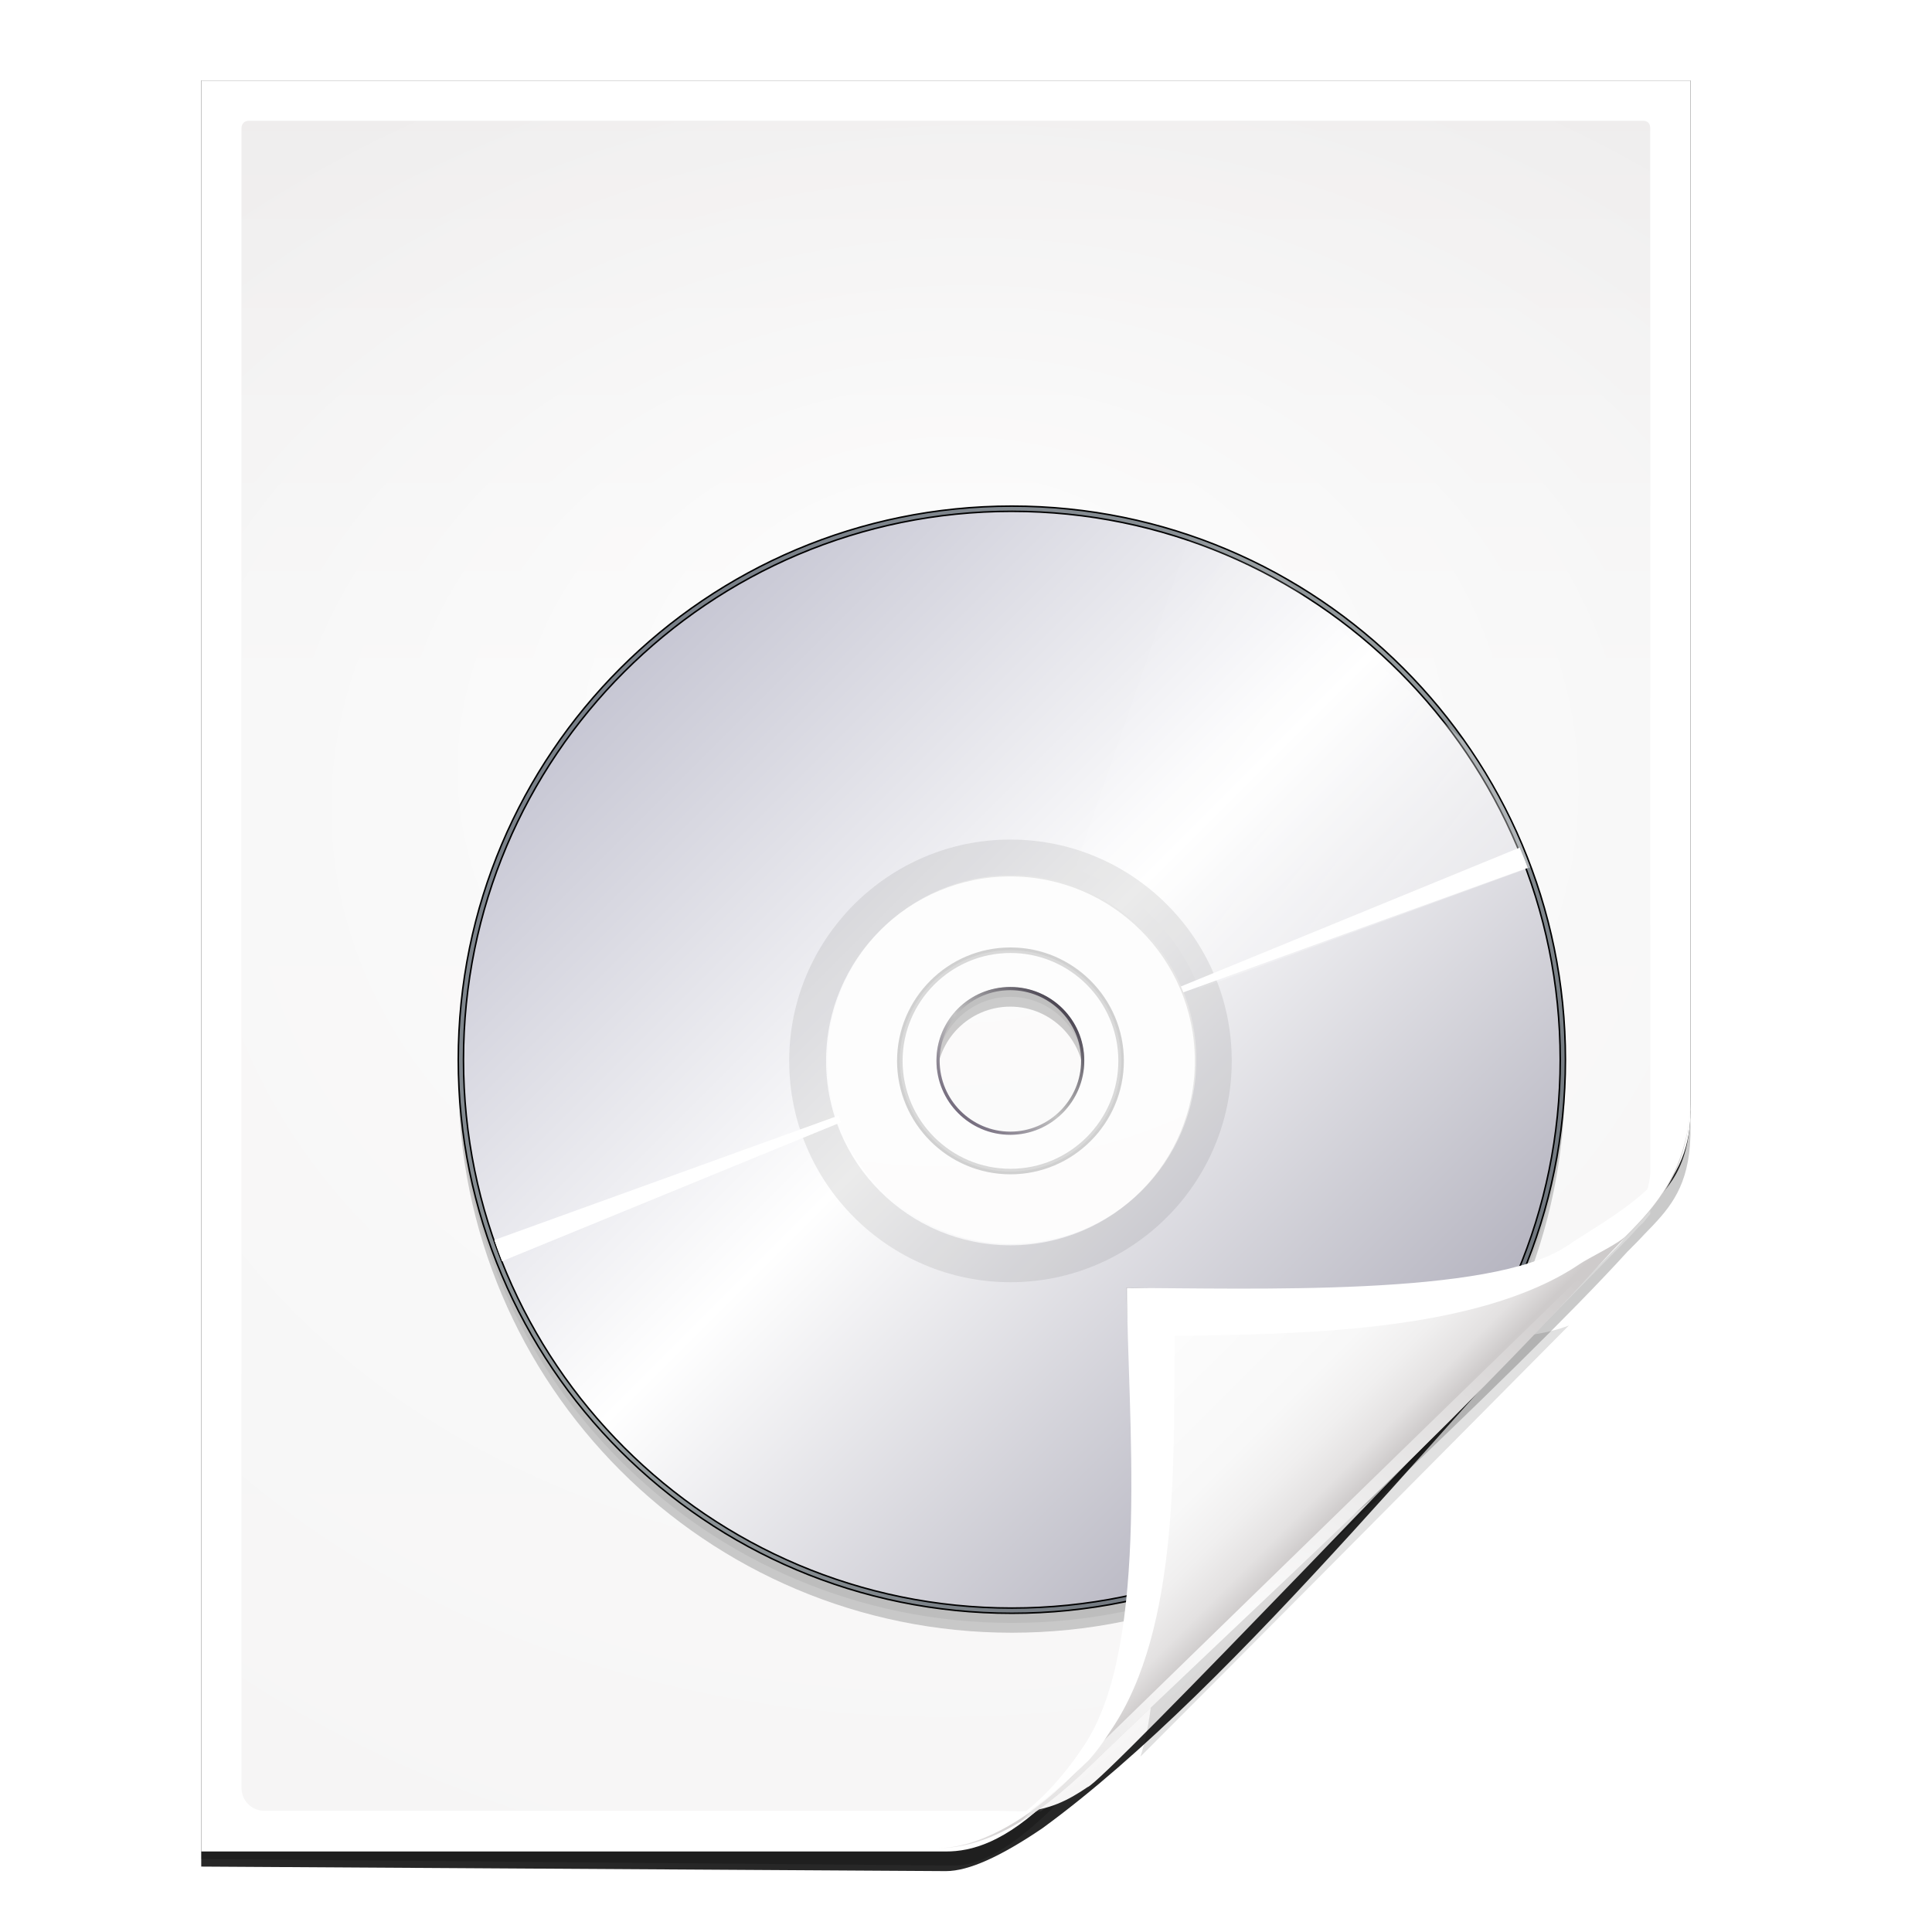 <?xml version="1.0" encoding="UTF-8" standalone="no"?>
<!-- Created with Inkscape (http://www.inkscape.org/) -->

<svg
   xmlns:dc="http://purl.org/dc/elements/1.1/"
   xmlns:cc="http://creativecommons.org/ns#"
   xmlns:rdf="http://www.w3.org/1999/02/22-rdf-syntax-ns#"
   xmlns:svg="http://www.w3.org/2000/svg"
   xmlns="http://www.w3.org/2000/svg"
   xmlns:xlink="http://www.w3.org/1999/xlink"
   xmlns:sodipodi="http://sodipodi.sourceforge.net/DTD/sodipodi-0.dtd"
   xmlns:inkscape="http://www.inkscape.org/namespaces/inkscape"
   width="128"
   height="128"
   id="svg2606"
   sodipodi:version="0.32"
   inkscape:version="0.48.0 r9654"
   version="1.0"
   sodipodi:docname="application-x-font-afm.svgz"
   inkscape:output_extension="org.inkscape.output.svgz.inkscape"
   inkscape:export-filename="/home/pinheiro/pics/oxygen-icons/scalable/mimetypes/small/48x48/application-x-font-afm.png"
   inkscape:export-xdpi="135"
   inkscape:export-ydpi="135">
  <defs
     id="defs2608">
    <linearGradient
       id="linearGradient6131">
      <stop
         id="stop6133"
         offset="0"
         style="stop-color:#fcfcfc;stop-opacity:1" />
      <stop
         style="stop-color:#f8f8f8;stop-opacity:1"
         offset="0.523"
         id="stop6135" />
      <stop
         id="stop6141"
         offset="0.775"
         style="stop-color:#f0efef;stop-opacity:1;" />
      <stop
         id="stop6139"
         offset="0.901"
         style="stop-color:#e3e1e1;stop-opacity:1;" />
      <stop
         id="stop6137"
         offset="1"
         style="stop-color:#cecbcb;stop-opacity:1" />
    </linearGradient>
    <linearGradient
       inkscape:collect="always"
       xlink:href="#linearGradient6131"
       id="linearGradient3893"
       gradientUnits="userSpaceOnUse"
       gradientTransform="matrix(1.012,0,0,1.012,-0.896,-0.987)"
       x1="86.738"
       y1="93.621"
       x2="95.46"
       y2="102.344" />
    <radialGradient
       inkscape:collect="always"
       xlink:href="#linearGradient3913-5"
       id="radialGradient3919-5"
       cx="90.75"
       cy="110.253"
       fx="90.75"
       fy="110.253"
       r="18.75"
       gradientTransform="matrix(1.307,0,0,1.307,-27.836,-33.818)"
       gradientUnits="userSpaceOnUse" />
    <linearGradient
       inkscape:collect="always"
       id="linearGradient3913-5">
      <stop
         style="stop-color:#ffffff;stop-opacity:1;"
         offset="0"
         id="stop3915-4" />
      <stop
         style="stop-color:#ffffff;stop-opacity:0;"
         offset="1"
         id="stop3917-7" />
    </linearGradient>
    <clipPath
       clipPathUnits="userSpaceOnUse"
       id="clipPath3889-6">
      <path
         sodipodi:nodetypes="cscscssc"
         inkscape:connector-curvature="0"
         id="path3891-5"
         d="m 112,82.503 c 0,4.465 -2.797,6.41 -5.28,8.094 -5.109,3.465 -14.939,3.325 -20.72,3.406 -0.081,5.781 0.166,15.505 -3.299,20.613 -1.684,2.482 -5.291,5.387 -8.201,5.387 2.318,0 4.743,-1.335 7.584,-4.085 9.142,-8.849 17.367,-16.135 25.673,-25.298 C 109.676,88.504 112,86.979 112,82.503 z"
         style="fill:url(#linearGradient3893);fill-opacity:1;stroke:none" />
    </clipPath>
    <filter
       color-interpolation-filters="sRGB"
       inkscape:collect="always"
       id="filter3909-6">
      <feGaussianBlur
         inkscape:collect="always"
         stdDeviation="0.43"
         id="feGaussianBlur3911-9" />
    </filter>
    <linearGradient
       inkscape:collect="always"
       xlink:href="#linearGradient3897-7"
       id="linearGradient3895-3"
       gradientUnits="userSpaceOnUse"
       gradientTransform="matrix(1.346,0,0,1.346,-38.155,-38.469)"
       x1="86.738"
       y1="93.621"
       x2="95.182"
       y2="102.066" />
    <linearGradient
       id="linearGradient3897-7">
      <stop
         style="stop-color:#fcfcfc;stop-opacity:1"
         offset="0"
         id="stop3899-4" />
      <stop
         id="stop3901-5"
         offset="0.523"
         style="stop-color:#f8f8f8;stop-opacity:1" />
      <stop
         style="stop-color:#f0efef;stop-opacity:1;"
         offset="0.723"
         id="stop3903-2" />
      <stop
         style="stop-color:#e3e1e1;stop-opacity:1;"
         offset="0.89"
         id="stop3905-5" />
      <stop
         style="stop-color:#cecbcb;stop-opacity:1"
         offset="1"
         id="stop3907-4" />
    </linearGradient>
    <clipPath
       clipPathUnits="userSpaceOnUse"
       id="clipPath6093-7">
      <path
         inkscape:connector-curvature="0"
         sodipodi:nodetypes="cccssccc"
         id="path6095-4"
         d="m 17,8 0.783,110 57.5,0 c 1.675,0 3.119,0.181 4.9,-1.6 C 88.981,107.602 99.94,96.548 107.199,89.224 109.64,86.761 110,84.753 110,82.5 L 110,8 z"
         style="fill:#ffffff;fill-opacity:1" />
    </clipPath>
    <filter
       color-interpolation-filters="sRGB"
       inkscape:collect="always"
       id="filter6118-4"
       x="-0.113"
       width="1.225"
       y="-0.121"
       height="1.241">
      <feGaussianBlur
         inkscape:collect="always"
         stdDeviation="2.386"
         id="feGaussianBlur6120-3" />
    </filter>
    <radialGradient
       inkscape:collect="always"
       xlink:href="#linearGradient5982-7"
       id="radialGradient5988-0"
       cx="64"
       cy="64.004"
       fx="63.793"
       fy="47.275"
       r="47.5"
       gradientTransform="matrix(1.684,-0.084,0.069,1.376,-48.197,-18.663)"
       gradientUnits="userSpaceOnUse" />
    <linearGradient
       inkscape:collect="always"
       id="linearGradient5982-7">
      <stop
         style="stop-color:#ffffff;stop-opacity:1;"
         offset="0"
         id="stop5984-8" />
      <stop
         style="stop-color:#ffffff;stop-opacity:0;"
         offset="1"
         id="stop5986-6" />
    </linearGradient>
    <filter
       color-interpolation-filters="sRGB"
       inkscape:collect="always"
       id="filter6171-8"
       x="-0.479"
       width="1.957"
       y="-0.513"
       height="2.026">
      <feGaussianBlur
         inkscape:collect="always"
         stdDeviation="10.141"
         id="feGaussianBlur6173-8" />
    </filter>
    <linearGradient
       inkscape:collect="always"
       xlink:href="#linearGradient4518-3"
       id="linearGradient4524-4"
       x1="72"
       y1="0"
       x2="72"
       y2="116.401"
       gradientUnits="userSpaceOnUse"
       gradientTransform="translate(3.9208985e-7,2.7836914e-6)" />
    <linearGradient
       id="linearGradient4518-3">
      <stop
         style="stop-color:#eeecec;stop-opacity:1"
         offset="0"
         id="stop4520-1" />
      <stop
         id="stop5969-4"
         offset="0.4"
         style="stop-color:#f4f4f4;stop-opacity:1" />
      <stop
         style="stop-color:#f6f5f5;stop-opacity:1"
         offset="1"
         id="stop4522-9" />
    </linearGradient>
    <filter
       inkscape:collect="always"
       id="filter4111">
      <feGaussianBlur
         inkscape:collect="always"
         stdDeviation="1.562"
         id="feGaussianBlur4113" />
    </filter>
    <filter
       inkscape:collect="always"
       id="filter4123">
      <feGaussianBlur
         inkscape:collect="always"
         stdDeviation="2.028"
         id="feGaussianBlur4125" />
    </filter>
    <mask
       maskUnits="userSpaceOnUse"
       id="mask4675">
      <path
         style="opacity:0.847;fill:url(#radialGradient4679);fill-opacity:1"
         d="m 323.541,-22.117 c -0.371,0 -0.546,0.256 -0.546,0.546 l 0,118.94 c 0,0.897 0.741,1.637 1.637,1.637 l 60.033,0.034 c 0.058,3.2e-5 1.089,-0.009 1.842,5.4e-5 11.023,-4.361 27.739,-24.508 37.502,-34.333 1.612,-1.808 1.216,-1.257 1.587,-3.153 l 7e-5,-83.125 c 0,-0.352 -0.178,-0.546 -0.546,-0.546 z"
         id="path4677"
         inkscape:connector-curvature="0"
         sodipodi:nodetypes="ccssscccccc" />
    </mask>
    <radialGradient
       inkscape:collect="always"
       xlink:href="#linearGradient5982"
       id="radialGradient4679"
       gradientUnits="userSpaceOnUse"
       gradientTransform="matrix(1.838,-0.092,0.075,1.502,251.287,-51.765)"
       cx="64"
       cy="64.004"
       fx="63.793"
       fy="47.275"
       r="47.5" />
    <linearGradient
       inkscape:collect="always"
       id="linearGradient5982">
      <stop
         style="stop-color:#ffffff;stop-opacity:1;"
         offset="0"
         id="stop5984" />
      <stop
         style="stop-color:#ffffff;stop-opacity:0;"
         offset="1"
         id="stop5986" />
    </linearGradient>
    <filter
       color-interpolation-filters="sRGB"
       inkscape:collect="always"
       id="filter4623">
      <feGaussianBlur
         inkscape:collect="always"
         stdDeviation="1.528"
         id="feGaussianBlur4625" />
    </filter>
    <filter
       id="filter3753"
       inkscape:label="Desaturate"
       x="0"
       y="0"
       width="1"
       height="1"
       inkscape:menu="Color"
       inkscape:menu-tooltip="Render in shades of gray by reducing saturation to zero"
       color-interpolation-filters="sRGB">
      <feColorMatrix
         id="feColorMatrix3755"
         type="saturate"
         values="0" />
    </filter>
    <linearGradient
       inkscape:collect="always"
       xlink:href="#radialGradient2810-4"
       id="linearGradient4627"
       gradientUnits="userSpaceOnUse"
       gradientTransform="matrix(1.448,0,0,1.448,223.282,30.971)"
       x1="226.206"
       y1="110.862"
       x2="226.206"
       y2="-151.353" />
    <radialGradient
       id="radialGradient2810-4"
       cx="232.5"
       cy="27.301"
       r="120"
       gradientUnits="userSpaceOnUse">
      <stop
         offset="0"
         style="stop-color:#ffee93;stop-opacity:1;"
         id="stop2812-5" />
      <stop
         id="stop3686"
         style="stop-color:#c57c00;stop-opacity:1;"
         offset="0.377" />
      <stop
         id="stop2816-0"
         style="stop-color:#ffff7d;stop-opacity:1;"
         offset="0.495" />
      <stop
         offset="1"
         style="stop-color:#ffe171;stop-opacity:1;"
         id="stop2820-3" />
    </radialGradient>
    <linearGradient
       inkscape:collect="always"
       xlink:href="#XMLID_16_-4"
       id="linearGradient2857-3"
       gradientUnits="userSpaceOnUse"
       gradientTransform="matrix(0.966,0,0,0.967,580.094,4.848)"
       x1="263.143"
       y1="53.012"
       x2="201.857"
       y2="1.588" />
    <clipPath
       id="XMLID_17_-1">
      <use
         xlink:href="#XMLID_9_-6"
         id="use67-0"
         x="0"
         y="0"
         width="263.043"
         height="263.042" />
    </clipPath>
    <linearGradient
       inkscape:collect="always"
       xlink:href="#linearGradient2797-3"
       id="linearGradient4629"
       gradientUnits="userSpaceOnUse"
       gradientTransform="translate(0,2.126)"
       x1="109.967"
       y1="88.016"
       x2="232"
       y2="88.016" />
    <linearGradient
       id="linearGradient2797-3">
      <stop
         style="stop-color:#ffffff;stop-opacity:1;"
         offset="0"
         id="stop2799-7" />
      <stop
         style="stop-color:#ffffff;stop-opacity:0;"
         offset="1"
         id="stop2801-4" />
    </linearGradient>
    <filter
       color-interpolation-filters="sRGB"
       inkscape:collect="always"
       id="filter5172-3">
      <feGaussianBlur
         inkscape:collect="always"
         stdDeviation="2.441"
         id="feGaussianBlur5174-1" />
    </filter>
    <linearGradient
       inkscape:collect="always"
       xlink:href="#linearGradient2797-3"
       id="linearGradient4637"
       gradientUnits="userSpaceOnUse"
       gradientTransform="translate(0,2.126)"
       x1="356.386"
       y1="27"
       x2="232"
       y2="-65.195" />
    <linearGradient
       id="linearGradient3520">
      <stop
         style="stop-color:#ffffff;stop-opacity:1;"
         offset="0"
         id="stop3522" />
      <stop
         style="stop-color:#ffffff;stop-opacity:0;"
         offset="1"
         id="stop3524" />
    </linearGradient>
    <filter
       color-interpolation-filters="sRGB"
       inkscape:collect="always"
       id="filter4199-8">
      <feGaussianBlur
         inkscape:collect="always"
         stdDeviation="2.448"
         id="feGaussianBlur4201-4" />
    </filter>
    <linearGradient
       inkscape:collect="always"
       xlink:href="#linearGradient2797-3"
       id="linearGradient4631"
       gradientUnits="userSpaceOnUse"
       gradientTransform="translate(0,2.126)"
       x1="356.386"
       y1="27"
       x2="232"
       y2="-65.195" />
    <linearGradient
       id="linearGradient3529">
      <stop
         style="stop-color:#ffffff;stop-opacity:1;"
         offset="0"
         id="stop3531" />
      <stop
         style="stop-color:#ffffff;stop-opacity:0;"
         offset="1"
         id="stop3533" />
    </linearGradient>
    <linearGradient
       inkscape:collect="always"
       xlink:href="#linearGradient2797-3"
       id="linearGradient4633"
       gradientUnits="userSpaceOnUse"
       gradientTransform="translate(0,2.126)"
       x1="356.386"
       y1="27"
       x2="232"
       y2="-65.195" />
    <linearGradient
       id="linearGradient3536">
      <stop
         style="stop-color:#ffffff;stop-opacity:1;"
         offset="0"
         id="stop3538" />
      <stop
         style="stop-color:#ffffff;stop-opacity:0;"
         offset="1"
         id="stop3540" />
    </linearGradient>
    <linearGradient
       inkscape:collect="always"
       xlink:href="#linearGradient2797-3"
       id="linearGradient4635"
       gradientUnits="userSpaceOnUse"
       gradientTransform="translate(1.7060519e-6,2.126)"
       x1="228.805"
       y1="87.981"
       x2="166.612"
       y2="27.792" />
    <linearGradient
       id="linearGradient3543">
      <stop
         style="stop-color:#ffffff;stop-opacity:1;"
         offset="0"
         id="stop3545" />
      <stop
         style="stop-color:#ffffff;stop-opacity:0;"
         offset="1"
         id="stop3547" />
    </linearGradient>
    <linearGradient
       inkscape:collect="always"
       xlink:href="#XMLID_15_-4"
       id="linearGradient2839-4"
       gradientUnits="userSpaceOnUse"
       gradientTransform="matrix(0.966,0,0,0.967,580.094,4.848)"
       x1="249.462"
       y1="44.263"
       x2="215.537"
       y2="10.338" />
    <mask
       maskUnits="userSpaceOnUse"
       id="mask3853">
      <path
         inkscape:connector-curvature="0"
         style="fill:url(#radialGradient3857);fill-opacity:1;stroke:none"
         d="m -115.097,-75.001 c -56.832,0 -102.88,46.112 -102.88,102.944 0,56.832 46.047,102.88 102.88,102.88 56.832,0 102.944,-46.047 102.944,-102.88 0,-56.832 -46.112,-102.944 -102.944,-102.944 z m 0,68.586 c 18.953,0 34.357,15.405 34.357,34.357 0,18.953 -15.405,34.293 -34.357,34.293 -18.953,0 -34.293,-15.34 -34.293,-34.293 0,-18.953 15.34,-34.357 34.293,-34.357 z"
         id="path3855" />
    </mask>
    <radialGradient
       inkscape:collect="always"
       xlink:href="#linearGradient3796"
       id="radialGradient3857"
       gradientUnits="userSpaceOnUse"
       gradientTransform="translate(0,2.5765196e-6)"
       cx="-115.065"
       cy="27.911"
       fx="-79.102"
       fy="89.562"
       r="102.912" />
    <linearGradient
       id="linearGradient3796">
      <stop
         style="stop-color:#ffffff;stop-opacity:1;"
         offset="0"
         id="stop3798" />
      <stop
         style="stop-color:#ffffff;stop-opacity:0.661;"
         offset="1"
         id="stop3800" />
    </linearGradient>
    <filter
       color-interpolation-filters="sRGB"
       inkscape:collect="always"
       id="filter4155">
      <feGaussianBlur
         inkscape:collect="always"
         stdDeviation="0.928"
         id="feGaussianBlur4157" />
    </filter>
    <filter
       color-interpolation-filters="sRGB"
       inkscape:collect="always"
       id="filter4171">
      <feGaussianBlur
         inkscape:collect="always"
         stdDeviation="0.843"
         id="feGaussianBlur4173" />
    </filter>
    <filter
       color-interpolation-filters="sRGB"
       inkscape:collect="always"
       id="filter3732"
       x="-0.082"
       width="1.163"
       y="-0.13"
       height="1.261">
      <feGaussianBlur
         inkscape:collect="always"
         stdDeviation="2.343"
         id="feGaussianBlur3734" />
    </filter>
    <filter
       color-interpolation-filters="sRGB"
       inkscape:collect="always"
       id="filter3748">
      <feGaussianBlur
         inkscape:collect="always"
         stdDeviation="1.416"
         id="feGaussianBlur3750" />
    </filter>
    <filter
       color-interpolation-filters="sRGB"
       height="1.209"
       y="-0.105"
       width="1.168"
       x="-0.084"
       id="filter5730"
       inkscape:collect="always">
      <feGaussianBlur
         id="feGaussianBlur5732"
         stdDeviation="2.628"
         inkscape:collect="always" />
    </filter>
    <linearGradient
       inkscape:collect="always"
       xlink:href="#linearGradient4240"
       id="linearGradient4639"
       gradientUnits="userSpaceOnUse"
       gradientTransform="translate(0,-0.887)"
       x1="-123.724"
       y1="54.821"
       x2="-120.189"
       y2="49.727" />
    <linearGradient
       id="linearGradient4240">
      <stop
         style="stop-color:#ee00dd;stop-opacity:1;"
         offset="0"
         id="stop4242" />
      <stop
         id="stop4248"
         offset="0.5"
         style="stop-color:#aaee00;stop-opacity:1;" />
      <stop
         style="stop-color:#8d0083;stop-opacity:1;"
         offset="1"
         id="stop4244" />
    </linearGradient>
    <filter
       color-interpolation-filters="sRGB"
       inkscape:collect="always"
       id="filter4236">
      <feGaussianBlur
         inkscape:collect="always"
         stdDeviation="0.479"
         id="feGaussianBlur4238" />
    </filter>
    <linearGradient
       inkscape:collect="always"
       xlink:href="#linearGradient4250"
       id="linearGradient4641"
       gradientUnits="userSpaceOnUse"
       gradientTransform="translate(0,-0.887)"
       x1="-127.2"
       y1="58.165"
       x2="-122.627"
       y2="53.25" />
    <linearGradient
       id="linearGradient4250">
      <stop
         style="stop-color:#00e0e0;stop-opacity:1;"
         offset="0"
         id="stop4252" />
      <stop
         id="stop4258"
         offset="0.5"
         style="stop-color:#e0d800;stop-opacity:1;" />
      <stop
         style="stop-color:#00dcd1;stop-opacity:1;"
         offset="0.75"
         id="stop4260" />
      <stop
         style="stop-color:#e000b4;stop-opacity:1;"
         offset="1"
         id="stop4254" />
    </linearGradient>
    <filter
       color-interpolation-filters="sRGB"
       inkscape:collect="always"
       id="filter4330"
       x="-0.139"
       width="1.279"
       y="-0.281"
       height="1.563">
      <feGaussianBlur
         inkscape:collect="always"
         stdDeviation="3.48"
         id="feGaussianBlur4332" />
    </filter>
    <filter
       color-interpolation-filters="sRGB"
       id="filter5734"
       inkscape:collect="always">
      <feGaussianBlur
         id="feGaussianBlur5736"
         stdDeviation="1.521"
         inkscape:collect="always" />
    </filter>
    <linearGradient
       inkscape:collect="always"
       xlink:href="#linearGradient4250"
       id="linearGradient4643"
       gradientUnits="userSpaceOnUse"
       gradientTransform="translate(0,-0.887)"
       x1="-127.2"
       y1="58.165"
       x2="-122.627"
       y2="53.25" />
    <linearGradient
       id="linearGradient3592">
      <stop
         style="stop-color:#00e0e0;stop-opacity:1;"
         offset="0"
         id="stop3594" />
      <stop
         id="stop3596"
         offset="0.5"
         style="stop-color:#e0d800;stop-opacity:1;" />
      <stop
         style="stop-color:#00dcd1;stop-opacity:1;"
         offset="0.75"
         id="stop3598" />
      <stop
         style="stop-color:#e000b4;stop-opacity:1;"
         offset="1"
         id="stop3600" />
    </linearGradient>
    <linearGradient
       inkscape:collect="always"
       xlink:href="#linearGradient3667"
       id="linearGradient4645"
       gradientUnits="userSpaceOnUse"
       gradientTransform="matrix(0.988,0,0,0.988,4.889,2.404)"
       x1="218.454"
       y1="53.338"
       x2="246.255"
       y2="25.537" />
    <linearGradient
       id="linearGradient3667">
      <stop
         style="stop-color:#473a56;stop-opacity:1;"
         offset="0"
         id="stop3669" />
      <stop
         id="stop3675"
         offset="0.5"
         style="stop-color:#c4c4c4;stop-opacity:1;" />
      <stop
         style="stop-color:#282131;stop-opacity:1;"
         offset="1"
         id="stop3671" />
    </linearGradient>
    <clipPath
       id="clipPath3750"
       clipPathUnits="userSpaceOnUse">
      <path
         inkscape:connector-curvature="0"
         d="m 232.394,-96.257 c -68.097,0 -123.301,55.204 -123.301,123.301 0,68.097 55.204,123.301 123.301,123.301 68.097,0 123.301,-55.205 123.301,-123.301 0,-68.096 -55.204,-123.301 -123.301,-123.301 z m 0,164.402 c -22.699,0 -41.1,-18.402 -41.1,-41.1 0,-22.699 18.402,-41.1 41.1,-41.1 22.7,0 41.1,18.402 41.1,41.1 0,22.699 -18.401,41.1 -41.1,41.1 z"
         id="path3752"
         style="fill:url(#linearGradient3754);fill-opacity:1" />
    </clipPath>
    <filter
       color-interpolation-filters="sRGB"
       id="filter3736"
       inkscape:collect="always">
      <feGaussianBlur
         id="feGaussianBlur3738"
         stdDeviation="0.949"
         inkscape:collect="always" />
    </filter>
    <filter
       color-interpolation-filters="sRGB"
       id="filter3740"
       inkscape:collect="always">
      <feGaussianBlur
         id="feGaussianBlur3742"
         stdDeviation="0.949"
         inkscape:collect="always" />
    </filter>
    <linearGradient
       inkscape:collect="always"
       xlink:href="#radialGradient2810-4"
       id="linearGradient4647"
       gradientUnits="userSpaceOnUse"
       gradientTransform="matrix(1.448,0,0,1.448,223.282,30.971)"
       x1="226.206"
       y1="110.862"
       x2="226.206"
       y2="-151.353" />
    <radialGradient
       id="radialGradient3618"
       cx="232.5"
       cy="27.301"
       r="120"
       gradientUnits="userSpaceOnUse">
      <stop
         offset="0"
         style="stop-color:#ffee93;stop-opacity:1;"
         id="stop3620" />
      <stop
         id="stop3622"
         style="stop-color:#c57c00;stop-opacity:1;"
         offset="0.377" />
      <stop
         id="stop3624"
         style="stop-color:#ffff7d;stop-opacity:1;"
         offset="0.495" />
      <stop
         offset="1"
         style="stop-color:#ffe171;stop-opacity:1;"
         id="stop3626" />
    </radialGradient>
    <linearGradient
       inkscape:collect="always"
       xlink:href="#XMLID_16_-4"
       id="linearGradient3628"
       gradientUnits="userSpaceOnUse"
       gradientTransform="matrix(0.966,0,0,0.967,580.094,4.848)"
       x1="263.143"
       y1="53.012"
       x2="201.857"
       y2="1.588" />
    <clipPath
       id="clipPath3630">
      <use
         xlink:href="#XMLID_9_-6"
         id="use3632"
         x="0"
         y="0"
         width="263.043"
         height="263.042" />
    </clipPath>
    <linearGradient
       inkscape:collect="always"
       xlink:href="#linearGradient2797-3"
       id="linearGradient4649"
       gradientUnits="userSpaceOnUse"
       gradientTransform="translate(0,2.126)"
       x1="109.967"
       y1="88.016"
       x2="232"
       y2="88.016" />
    <linearGradient
       id="linearGradient3635">
      <stop
         style="stop-color:#ffffff;stop-opacity:1;"
         offset="0"
         id="stop3637" />
      <stop
         style="stop-color:#ffffff;stop-opacity:0;"
         offset="1"
         id="stop3639" />
    </linearGradient>
    <linearGradient
       inkscape:collect="always"
       xlink:href="#linearGradient2797-3"
       id="linearGradient4657"
       gradientUnits="userSpaceOnUse"
       gradientTransform="translate(0,2.126)"
       x1="356.386"
       y1="27"
       x2="232"
       y2="-65.195" />
    <linearGradient
       id="linearGradient3646">
      <stop
         style="stop-color:#ffffff;stop-opacity:1;"
         offset="0"
         id="stop3648" />
      <stop
         style="stop-color:#ffffff;stop-opacity:0;"
         offset="1"
         id="stop3650" />
    </linearGradient>
    <linearGradient
       inkscape:collect="always"
       xlink:href="#linearGradient2797-3"
       id="linearGradient4651"
       gradientUnits="userSpaceOnUse"
       gradientTransform="translate(0,2.126)"
       x1="356.386"
       y1="27"
       x2="232"
       y2="-65.195" />
    <linearGradient
       id="linearGradient3657">
      <stop
         style="stop-color:#ffffff;stop-opacity:1;"
         offset="0"
         id="stop3659" />
      <stop
         style="stop-color:#ffffff;stop-opacity:0;"
         offset="1"
         id="stop3661" />
    </linearGradient>
    <linearGradient
       inkscape:collect="always"
       xlink:href="#linearGradient2797-3"
       id="linearGradient4653"
       gradientUnits="userSpaceOnUse"
       gradientTransform="translate(0,2.126)"
       x1="356.386"
       y1="27"
       x2="232"
       y2="-65.195" />
    <linearGradient
       id="linearGradient3664">
      <stop
         style="stop-color:#ffffff;stop-opacity:1;"
         offset="0"
         id="stop3666" />
      <stop
         style="stop-color:#ffffff;stop-opacity:0;"
         offset="1"
         id="stop3668" />
    </linearGradient>
    <linearGradient
       inkscape:collect="always"
       xlink:href="#linearGradient2797-3"
       id="linearGradient4655"
       gradientUnits="userSpaceOnUse"
       gradientTransform="translate(1.7060534e-6,2.126)"
       x1="228.805"
       y1="87.981"
       x2="166.612"
       y2="27.792" />
    <linearGradient
       id="linearGradient3671">
      <stop
         style="stop-color:#ffffff;stop-opacity:1;"
         offset="0"
         id="stop3673" />
      <stop
         style="stop-color:#ffffff;stop-opacity:0;"
         offset="1"
         id="stop3676" />
    </linearGradient>
    <linearGradient
       inkscape:collect="always"
       xlink:href="#XMLID_15_-4"
       id="linearGradient3678"
       gradientUnits="userSpaceOnUse"
       gradientTransform="matrix(0.966,0,0,0.967,580.094,4.848)"
       x1="249.462"
       y1="44.263"
       x2="215.537"
       y2="10.338" />
    <mask
       maskUnits="userSpaceOnUse"
       id="mask3680">
      <path
         inkscape:connector-curvature="0"
         style="fill:url(#radialGradient3857);fill-opacity:1;stroke:none"
         d="m -115.097,-75.001 c -56.832,0 -102.88,46.112 -102.88,102.944 0,56.832 46.047,102.88 102.88,102.88 56.832,0 102.944,-46.047 102.944,-102.88 0,-56.832 -46.112,-102.944 -102.944,-102.944 z m 0,68.586 c 18.953,0 34.357,15.405 34.357,34.357 0,18.953 -15.405,34.293 -34.357,34.293 -18.953,0 -34.293,-15.34 -34.293,-34.293 0,-18.953 15.34,-34.357 34.293,-34.357 z"
         id="path3682" />
    </mask>
    <radialGradient
       inkscape:collect="always"
       xlink:href="#linearGradient3796"
       id="radialGradient3684"
       gradientUnits="userSpaceOnUse"
       gradientTransform="translate(0,2.5765196e-6)"
       cx="-115.065"
       cy="27.911"
       fx="-79.102"
       fy="89.562"
       r="102.912" />
    <linearGradient
       id="linearGradient3686">
      <stop
         style="stop-color:#ffffff;stop-opacity:1;"
         offset="0"
         id="stop3688" />
      <stop
         style="stop-color:#ffffff;stop-opacity:0.661;"
         offset="1"
         id="stop3690" />
    </linearGradient>
    <linearGradient
       inkscape:collect="always"
       xlink:href="#linearGradient4240"
       id="linearGradient4659"
       gradientUnits="userSpaceOnUse"
       gradientTransform="translate(0,-0.887)"
       x1="-123.724"
       y1="54.821"
       x2="-120.189"
       y2="49.727" />
    <linearGradient
       id="linearGradient3721">
      <stop
         style="stop-color:#ee00dd;stop-opacity:1;"
         offset="0"
         id="stop3723" />
      <stop
         id="stop3725"
         offset="0.5"
         style="stop-color:#aaee00;stop-opacity:1;" />
      <stop
         style="stop-color:#8d0083;stop-opacity:1;"
         offset="1"
         id="stop3727" />
    </linearGradient>
    <linearGradient
       inkscape:collect="always"
       xlink:href="#linearGradient4250"
       id="linearGradient4661"
       gradientUnits="userSpaceOnUse"
       gradientTransform="translate(0,-0.887)"
       x1="-127.2"
       y1="58.165"
       x2="-122.627"
       y2="53.25" />
    <linearGradient
       id="linearGradient3734">
      <stop
         style="stop-color:#00e0e0;stop-opacity:1;"
         offset="0"
         id="stop3736" />
      <stop
         id="stop3738"
         offset="0.5"
         style="stop-color:#e0d800;stop-opacity:1;" />
      <stop
         style="stop-color:#00dcd1;stop-opacity:1;"
         offset="0.75"
         id="stop3740" />
      <stop
         style="stop-color:#e000b4;stop-opacity:1;"
         offset="1"
         id="stop3742" />
    </linearGradient>
    <linearGradient
       inkscape:collect="always"
       xlink:href="#linearGradient4250"
       id="linearGradient4663"
       gradientUnits="userSpaceOnUse"
       gradientTransform="translate(0,-0.887)"
       x1="-127.2"
       y1="58.165"
       x2="-122.627"
       y2="53.25" />
    <linearGradient
       id="linearGradient3754">
      <stop
         style="stop-color:#00e0e0;stop-opacity:1;"
         offset="0"
         id="stop3756" />
      <stop
         id="stop3758"
         offset="0.5"
         style="stop-color:#e0d800;stop-opacity:1;" />
      <stop
         style="stop-color:#00dcd1;stop-opacity:1;"
         offset="0.75"
         id="stop3760" />
      <stop
         style="stop-color:#e000b4;stop-opacity:1;"
         offset="1"
         id="stop3762" />
    </linearGradient>
    <linearGradient
       inkscape:collect="always"
       xlink:href="#linearGradient3667"
       id="linearGradient4665"
       gradientUnits="userSpaceOnUse"
       gradientTransform="matrix(0.988,0,0,0.988,4.889,2.404)"
       x1="218.454"
       y1="53.338"
       x2="246.255"
       y2="25.537" />
    <linearGradient
       id="linearGradient3769">
      <stop
         style="stop-color:#473a56;stop-opacity:1;"
         offset="0"
         id="stop3771" />
      <stop
         id="stop3773"
         offset="0.5"
         style="stop-color:#c4c4c4;stop-opacity:1;" />
      <stop
         style="stop-color:#282131;stop-opacity:1;"
         offset="1"
         id="stop3775" />
    </linearGradient>
    <clipPath
       id="clipPath3777"
       clipPathUnits="userSpaceOnUse">
      <path
         inkscape:connector-curvature="0"
         d="m 232.394,-96.257 c -68.097,0 -123.301,55.204 -123.301,123.301 0,68.097 55.204,123.301 123.301,123.301 68.097,0 123.301,-55.205 123.301,-123.301 0,-68.096 -55.204,-123.301 -123.301,-123.301 z m 0,164.402 c -22.699,0 -41.1,-18.402 -41.1,-41.1 0,-22.699 18.402,-41.1 41.1,-41.1 22.7,0 41.1,18.402 41.1,41.1 0,22.699 -18.401,41.1 -41.1,41.1 z"
         id="path3779"
         style="fill:url(#linearGradient3754);fill-opacity:1" />
    </clipPath>
    <clipPath
       id="clipPath4100-4"
       clipPathUnits="userSpaceOnUse">
      <path
         inkscape:connector-curvature="0"
         id="path4102"
         d="m 664.335,-117.707 0,281.089 282.309,0 0,-281.089 -282.309,0 z m 140.769,29.477 c 64.079,0 115.98,51.966 115.98,116.045 0,64.078 -51.901,116.045 -115.98,116.045 -64.079,0 -116.045,-51.965 -116.045,-116.045 0,-64.079 51.965,-116.045 116.045,-116.045 z m -0.321,100.825 c -8.541,0 -15.477,6.935 -15.477,15.477 0,8.543 6.936,15.477 15.477,15.477 8.541,0 15.477,-6.934 15.477,-15.477 0,-8.542 -6.936,-15.477 -15.477,-15.477 z"
         style="opacity:0.46;fill:#000000;fill-opacity:1;stroke:none" />
    </clipPath>
    <filter
       color-interpolation-filters="sRGB"
       id="filter4215-9"
       inkscape:collect="always">
      <feGaussianBlur
         id="feGaussianBlur4217-0"
         stdDeviation="2.816"
         inkscape:collect="always" />
    </filter>
    <clipPath
       id="clipPath3793"
       clipPathUnits="userSpaceOnUse">
      <path
         inkscape:connector-curvature="0"
         id="path3795"
         d="m 664.335,-117.707 0,281.089 282.309,0 0,-281.089 -282.309,0 z m 140.769,29.477 c 64.079,0 115.98,51.966 115.98,116.045 0,64.078 -51.901,116.045 -115.98,116.045 -64.079,0 -116.045,-51.965 -116.045,-116.045 0,-64.079 51.965,-116.045 116.045,-116.045 z m -0.321,100.825 c -8.541,0 -15.477,6.935 -15.477,15.477 0,8.543 6.936,15.477 15.477,15.477 8.541,0 15.477,-6.934 15.477,-15.477 0,-8.542 -6.936,-15.477 -15.477,-15.477 z"
         style="opacity:0.46;fill:#000000;fill-opacity:1;stroke:none" />
    </clipPath>
    <filter
       color-interpolation-filters="sRGB"
       id="filter4227-9"
       inkscape:collect="always">
      <feGaussianBlur
         id="feGaussianBlur4229-1"
         stdDeviation="0.563"
         inkscape:collect="always" />
    </filter>
    <linearGradient
       y2="68.144"
       x2="314.595"
       y1="-108.635"
       x1="137.816"
       gradientTransform="matrix(1.448,0,0,1.448,223.282,30.971)"
       gradientUnits="userSpaceOnUse"
       id="linearGradient5942"
       xlink:href="#radialGradient2810-1"
       inkscape:collect="always" />
    <radialGradient
       id="radialGradient2810-1"
       cx="232.5"
       cy="27.301"
       r="120"
       gradientUnits="userSpaceOnUse">
      <stop
         offset="0"
         style="stop-color:#c2c2d0;stop-opacity:1;"
         id="stop2812-55" />
      <stop
         id="stop2816-4"
         style="stop-color:#ffffff;stop-opacity:1;"
         offset="0.5" />
      <stop
         offset="1"
         style="stop-color:#b3b2be;stop-opacity:1;"
         id="stop2820-7" />
    </radialGradient>
    <linearGradient
       inkscape:collect="always"
       xlink:href="#XMLID_16_-4"
       id="linearGradient2857-3-0"
       gradientUnits="userSpaceOnUse"
       gradientTransform="matrix(0.966,0,0,0.967,580.094,4.848)"
       x1="263.143"
       y1="53.012"
       x2="201.857"
       y2="1.588" />
    <clipPath
       id="clipPath3805">
      <use
         xlink:href="#XMLID_9_-6"
         id="use3807"
         x="0"
         y="0"
         width="263.043"
         height="263.042" />
    </clipPath>
    <linearGradient
       gradientTransform="translate(0,2.126)"
       y2="88.016"
       x2="232"
       y1="88.016"
       x1="109.967"
       gradientUnits="userSpaceOnUse"
       id="linearGradient5944-5"
       xlink:href="#linearGradient2797-3-8"
       inkscape:collect="always" />
    <linearGradient
       id="linearGradient2797-3-8">
      <stop
         style="stop-color:#ffffff;stop-opacity:1;"
         offset="0"
         id="stop2799-7-9" />
      <stop
         style="stop-color:#ffffff;stop-opacity:0;"
         offset="1"
         id="stop2801-4-2" />
    </linearGradient>
    <filter
       color-interpolation-filters="sRGB"
       inkscape:collect="always"
       id="filter5172-3-1">
      <feGaussianBlur
         inkscape:collect="always"
         stdDeviation="2.441"
         id="feGaussianBlur5174-1-4" />
    </filter>
    <linearGradient
       gradientTransform="translate(0,2.126)"
       y2="-65.195"
       x2="232"
       y1="27"
       x1="356.386"
       gradientUnits="userSpaceOnUse"
       id="linearGradient5948-9"
       xlink:href="#linearGradient2797-3-8"
       inkscape:collect="always" />
    <linearGradient
       id="linearGradient3816">
      <stop
         style="stop-color:#ffffff;stop-opacity:1;"
         offset="0"
         id="stop3818" />
      <stop
         style="stop-color:#ffffff;stop-opacity:0;"
         offset="1"
         id="stop3820" />
    </linearGradient>
    <filter
       color-interpolation-filters="sRGB"
       inkscape:collect="always"
       id="filter4199-8-9">
      <feGaussianBlur
         inkscape:collect="always"
         stdDeviation="2.448"
         id="feGaussianBlur4201-4-2" />
    </filter>
    <linearGradient
       gradientTransform="translate(0,2.126)"
       y2="-65.195"
       x2="232"
       y1="27"
       x1="356.386"
       gradientUnits="userSpaceOnUse"
       id="linearGradient5946"
       xlink:href="#linearGradient2797-3-8"
       inkscape:collect="always" />
    <linearGradient
       id="linearGradient3825">
      <stop
         style="stop-color:#ffffff;stop-opacity:1;"
         offset="0"
         id="stop3827" />
      <stop
         style="stop-color:#ffffff;stop-opacity:0;"
         offset="1"
         id="stop3829" />
    </linearGradient>
    <linearGradient
       inkscape:collect="always"
       xlink:href="#XMLID_15_-4"
       id="linearGradient2839-4-6"
       gradientUnits="userSpaceOnUse"
       gradientTransform="matrix(0.966,0,0,0.967,580.094,4.848)"
       x1="249.462"
       y1="44.263"
       x2="215.537"
       y2="10.338" />
    <mask
       maskUnits="userSpaceOnUse"
       id="mask3853-7">
      <path
         inkscape:connector-curvature="0"
         style="fill:url(#radialGradient3857-6);fill-opacity:1;stroke:none"
         d="m -115.097,-75.001 c -56.832,0 -102.88,46.112 -102.88,102.944 0,56.832 46.047,102.88 102.88,102.88 56.832,0 102.944,-46.047 102.944,-102.88 0,-56.832 -46.112,-102.944 -102.944,-102.944 z m 0,68.586 c 18.953,0 34.357,15.405 34.357,34.357 0,18.953 -15.405,34.293 -34.357,34.293 -18.953,0 -34.293,-15.34 -34.293,-34.293 0,-18.953 15.34,-34.357 34.293,-34.357 z"
         id="path3855-8" />
    </mask>
    <radialGradient
       inkscape:collect="always"
       xlink:href="#linearGradient3796-5"
       id="radialGradient3857-6"
       gradientUnits="userSpaceOnUse"
       gradientTransform="translate(0,2.5765196e-6)"
       cx="-115.065"
       cy="27.911"
       fx="-79.102"
       fy="89.562"
       r="102.912" />
    <linearGradient
       id="linearGradient3796-5">
      <stop
         style="stop-color:#ffffff;stop-opacity:1;"
         offset="0"
         id="stop3798-0" />
      <stop
         style="stop-color:#ffffff;stop-opacity:0.661;"
         offset="1"
         id="stop3800-4" />
    </linearGradient>
    <filter
       color-interpolation-filters="sRGB"
       inkscape:collect="always"
       id="filter4155-3">
      <feGaussianBlur
         inkscape:collect="always"
         stdDeviation="0.928"
         id="feGaussianBlur4157-0" />
    </filter>
    <filter
       color-interpolation-filters="sRGB"
       inkscape:collect="always"
       id="filter4171-4">
      <feGaussianBlur
         inkscape:collect="always"
         stdDeviation="0.843"
         id="feGaussianBlur4173-4" />
    </filter>
    <filter
       color-interpolation-filters="sRGB"
       inkscape:collect="always"
       id="filter3732-4"
       x="-0.082"
       width="1.163"
       y="-0.13"
       height="1.261">
      <feGaussianBlur
         inkscape:collect="always"
         stdDeviation="2.343"
         id="feGaussianBlur3734-3" />
    </filter>
    <filter
       color-interpolation-filters="sRGB"
       inkscape:collect="always"
       id="filter3748-8">
      <feGaussianBlur
         inkscape:collect="always"
         stdDeviation="1.416"
         id="feGaussianBlur3750-8" />
    </filter>
    <filter
       color-interpolation-filters="sRGB"
       height="1.209"
       y="-0.105"
       width="1.168"
       x="-0.084"
       id="filter5730-1"
       inkscape:collect="always">
      <feGaussianBlur
         id="feGaussianBlur5732-0"
         stdDeviation="2.628"
         inkscape:collect="always" />
    </filter>
    <linearGradient
       gradientTransform="translate(0,-0.887)"
       y2="49.727"
       x2="-120.189"
       y1="54.821"
       x1="-123.724"
       gradientUnits="userSpaceOnUse"
       id="linearGradient5952"
       xlink:href="#linearGradient4240-8"
       inkscape:collect="always" />
    <linearGradient
       id="linearGradient4240-8">
      <stop
         style="stop-color:#ee00dd;stop-opacity:1;"
         offset="0"
         id="stop4242-7" />
      <stop
         id="stop4248-1"
         offset="0.5"
         style="stop-color:#aaee00;stop-opacity:1;" />
      <stop
         style="stop-color:#8d0083;stop-opacity:1;"
         offset="1"
         id="stop4244-7" />
    </linearGradient>
    <filter
       color-interpolation-filters="sRGB"
       inkscape:collect="always"
       id="filter4236-4">
      <feGaussianBlur
         inkscape:collect="always"
         stdDeviation="0.479"
         id="feGaussianBlur4238-7" />
    </filter>
    <linearGradient
       gradientTransform="translate(0,-0.887)"
       y2="53.25"
       x2="-122.627"
       y1="58.165"
       x1="-127.2"
       gradientUnits="userSpaceOnUse"
       id="linearGradient3289"
       xlink:href="#linearGradient4250-2"
       inkscape:collect="always" />
    <linearGradient
       id="linearGradient4250-2">
      <stop
         style="stop-color:#00e0e0;stop-opacity:1;"
         offset="0"
         id="stop4252-7" />
      <stop
         id="stop4258-2"
         offset="0.5"
         style="stop-color:#e0d800;stop-opacity:1;" />
      <stop
         style="stop-color:#00dcd1;stop-opacity:1;"
         offset="0.75"
         id="stop4260-2" />
      <stop
         style="stop-color:#e000b4;stop-opacity:1;"
         offset="1"
         id="stop4254-6" />
    </linearGradient>
    <filter
       color-interpolation-filters="sRGB"
       inkscape:collect="always"
       id="filter4330-2"
       x="-0.139"
       width="1.279"
       y="-0.281"
       height="1.563">
      <feGaussianBlur
         inkscape:collect="always"
         stdDeviation="3.48"
         id="feGaussianBlur4332-5" />
    </filter>
    <filter
       color-interpolation-filters="sRGB"
       id="filter5734-6"
       inkscape:collect="always">
      <feGaussianBlur
         id="feGaussianBlur5736-1"
         stdDeviation="1.521"
         inkscape:collect="always" />
    </filter>
    <linearGradient
       gradientTransform="translate(0,-0.887)"
       y2="53.25"
       x2="-122.627"
       y1="58.165"
       x1="-127.2"
       gradientUnits="userSpaceOnUse"
       id="linearGradient5954"
       xlink:href="#linearGradient4250-2"
       inkscape:collect="always" />
    <linearGradient
       id="linearGradient3874">
      <stop
         style="stop-color:#00e0e0;stop-opacity:1;"
         offset="0"
         id="stop3876" />
      <stop
         id="stop3878"
         offset="0.5"
         style="stop-color:#e0d800;stop-opacity:1;" />
      <stop
         style="stop-color:#00dcd1;stop-opacity:1;"
         offset="0.75"
         id="stop3880" />
      <stop
         style="stop-color:#e000b4;stop-opacity:1;"
         offset="1"
         id="stop3882" />
    </linearGradient>
    <linearGradient
       y2="25.537"
       x2="246.255"
       y1="53.338"
       x1="218.454"
       gradientTransform="matrix(0.988,0,0,0.988,4.889,2.404)"
       gradientUnits="userSpaceOnUse"
       id="linearGradient5956"
       xlink:href="#linearGradient3667-6"
       inkscape:collect="always" />
    <linearGradient
       id="linearGradient3667-6">
      <stop
         style="stop-color:#473a56;stop-opacity:1;"
         offset="0"
         id="stop3669-6" />
      <stop
         id="stop3675-4"
         offset="0.5"
         style="stop-color:#c4c4c4;stop-opacity:1;" />
      <stop
         style="stop-color:#282131;stop-opacity:1;"
         offset="1"
         id="stop3671-9" />
    </linearGradient>
    <clipPath
       id="clipPath3750-3"
       clipPathUnits="userSpaceOnUse">
      <path
         inkscape:connector-curvature="0"
         d="m 232.394,-96.257 c -68.097,0 -123.301,55.204 -123.301,123.301 0,68.097 55.204,123.301 123.301,123.301 68.097,0 123.301,-55.205 123.301,-123.301 0,-68.096 -55.204,-123.301 -123.301,-123.301 z m 0,164.402 c -22.699,0 -41.1,-18.402 -41.1,-41.1 0,-22.699 18.402,-41.1 41.1,-41.1 22.7,0 41.1,18.402 41.1,41.1 0,22.699 -18.401,41.1 -41.1,41.1 z"
         id="path3752-74"
         style="fill:url(#linearGradient3754-5);fill-opacity:1" />
    </clipPath>
    <filter
       color-interpolation-filters="sRGB"
       id="filter3736-6"
       inkscape:collect="always">
      <feGaussianBlur
         id="feGaussianBlur3738-5"
         stdDeviation="0.949"
         inkscape:collect="always" />
    </filter>
    <filter
       color-interpolation-filters="sRGB"
       id="filter3740-6"
       inkscape:collect="always">
      <feGaussianBlur
         id="feGaussianBlur3742-9"
         stdDeviation="0.949"
         inkscape:collect="always" />
    </filter>
  </defs>
  <sodipodi:namedview
     id="base"
     pagecolor="#ffffff"
     bordercolor="#666666"
     borderopacity="1.0"
     inkscape:pageopacity="0.0"
     inkscape:pageshadow="2"
     inkscape:zoom="1.4142136"
     inkscape:cx="-7.7326746"
     inkscape:cy="49.160696"
     inkscape:document-units="px"
     inkscape:current-layer="layer1"
     width="128px"
     height="128px"
     showgrid="true"
     inkscape:grid-points="true"
     showguides="true"
     inkscape:guide-bbox="true"
     inkscape:window-width="1224"
     inkscape:window-height="757"
     inkscape:window-x="0"
     inkscape:window-y="383"
     inkscape:snap-global="true"
     inkscape:window-maximized="0"
     inkscape:snap-page="true">
    <inkscape:grid
       id="GridFromPre046Settings"
       type="xygrid"
       originx="0px"
       originy="0px"
       spacingx="2.667px"
       spacingy="2.667px"
       color="#0000ff"
       empcolor="#0000ff"
       opacity="0.2"
       empopacity="0.4"
       empspacing="2"
       visible="true"
       enabled="true"
       snapvisiblegridlinesonly="true" />
    <sodipodi:guide
       orientation="1,0"
       position="-68,29.326"
       id="guide4564" />
    <sodipodi:guide
       orientation="1,0"
       position="-121.622,135.057"
       id="guide3859" />
    <sodipodi:guide
       orientation="0,1"
       position="38.582,-74.688"
       id="guide4360" />
  </sodipodi:namedview>
  <g
     inkscape:label="Livello 1"
     inkscape:groupmode="layer"
     id="layer1">
    <path
       style="opacity:0.456;fill:#000000;fill-opacity:1;filter:url(#filter4123)"
       d="m 13.333,5.336 0,117.83 49.855,0.433 c 2.115,0.018 4.529,-1.772 7,-4.25 0.712,-0.714 1.441,-1.394 2.156,-2.094 0.416,-0.406 0.832,-0.814 1.25,-1.219 7.774,-7.41 26.983,-25.123 34.219,-33.1 0.421,-0.421 0.812,-0.811 1.156,-1.188 1.464,-1.498 2.762,-2.838 2.994,-5.862 L 112,75.156 111.997,5.336 z"
       id="path5990"
       inkscape:connector-curvature="0"
       sodipodi:nodetypes="ccsssccccccc" />
    <path
       sodipodi:nodetypes="cccccccc"
       id="path3722"
       d="m 13.333,5.336 0,118.33 49.332,0.3 c 1.528,0 3.657,-0.984 6.388,-2.834 C 82.176,111.574 97.497,91.89 108.75,80.5 110.493,78.757 112,77.463 112,73.3 L 111.997,5.336 z"
       style="fill:#000000;fill-opacity:0.847;filter:url(#filter4111)"
       inkscape:connector-curvature="0" />
    <path
       style="fill:#ffffff;fill-opacity:1"
       d="m 13.333,5.336 0,117.33 49.332,0 c 1.675,0 3.914,-0.565 7,-3.6 8.87,-8.725 32.076,-31.519 39.334,-38.843 C 111.44,77.761 112,75.753 112,73.5 L 111.997,5.336 z"
       id="path34"
       sodipodi:nodetypes="cccssccc"
       inkscape:connector-curvature="0" />
    <path
       style="fill:url(#linearGradient4524-4);fill-opacity:1"
       d="m 16.5,8 c -0.34,0 -0.5,0.235 -0.5,0.5 l 0,109.969 c 0,0.822 0.679,1.5 1.5,1.5 l 48.688,0 c 0.053,0 0.81,0.023 1.5,0.031 1.778,-0.04 3.132,-0.754 4.356,-1.593 1.052,-0.291 25.98,-26.62 35.102,-35.809 1.362,-1.373 2.185,-3.948 2.185,-4.896 l 5e-5,-69.202 c 0,-0.323 -0.163,-0.5 -0.5,-0.5 z"
       id="path3967"
       inkscape:connector-curvature="0"
       sodipodi:nodetypes="ccsssccscccc" />
    <path
       sodipodi:nodetypes="ccssscccccc"
       inkscape:connector-curvature="0"
       id="path5980"
       d="m 16.5,8 c -0.34,0 -0.5,0.235 -0.5,0.5 l 0,109.969 c 0,0.822 0.679,1.499 1.5,1.5 l 47.5,0.031 c 0.053,3e-5 3.274,-0.008 3.963,5e-5 6.541,-4.504 29.968,-28.953 38.913,-37.955 1.477,-1.656 0.458,-0.37 1.454,-1.607 l 6e-5,-71.937 c 0,-0.323 -0.163,-0.5 -0.5,-0.5 z"
       style="opacity:0.847;fill:url(#radialGradient5988-0);fill-opacity:1" />
    <g
       mask="url(#mask4675)"
       transform="matrix(0.916,0,0,0.916,-279.027,27.929)"
       style="opacity:0.552;filter:url(#filter4623)"
       id="g4681">
      <g
         transform="matrix(1.057,0,0,1.057,-192.791,-49.562)"
         id="g4683"
         style="filter:url(#filter3753)">
        <g
           style="overflow:visible"
           id="g4685"
           transform="matrix(0.487,0,0,0.487,407.112,47.123)">
          <g
             transform="matrix(0.65,0,0,0.65,-130.224,20.922)"
             id="g4687">
            <path
               d="m 559.734,-171.052 c -98.589,0 -178.511,79.922 -178.511,178.511 0,98.589 79.922,178.511 178.511,178.511 98.589,0 178.511,-79.924 178.511,-178.511 0,-98.587 -79.922,-178.511 -178.511,-178.511 z m 0,238.015 c -32.862,0 -59.504,-26.641 -59.504,-59.504 0,-32.862 26.641,-59.504 59.504,-59.504 32.864,0 59.504,26.641 59.504,59.504 0,32.862 -26.64,59.504 -59.504,59.504 z"
               id="path4689"
               style="fill:url(#linearGradient4627);fill-opacity:1"
               inkscape:connector-curvature="0" />
            <path
               d="m 559.293,-51.645 c -32.848,0 -59.477,26.636 -59.477,59.493 0,32.856 26.629,59.493 59.477,59.493 32.849,0 59.477,-26.636 59.477,-59.493 0,-32.856 -26.628,-59.493 -59.477,-59.493 z m 0,83.29 c -13.14,0 -23.791,-10.654 -23.791,-23.797 0,-13.142 10.651,-23.797 23.791,-23.797 13.14,0 23.791,10.655 23.791,23.797 0,13.143 -10.651,23.797 -23.791,23.797 z"
               id="path4691"
               style="opacity:0.5;fill:#ffffff"
               inkscape:connector-curvature="0" />
            <path
               transform="matrix(1.74,0,0,1.74,155.251,-40.93)"
               d="m 232.406,-74.812 c -56.629,0 -102.531,45.902 -102.531,102.531 0,56.629 45.902,102.531 102.531,102.531 56.629,0 102.531,-45.903 102.531,-102.531 0,-56.628 -45.902,-102.531 -102.531,-102.531 z m 0,0.906 c 56.122,0 101.625,45.503 101.625,101.625 0,56.121 -45.503,101.625 -101.625,101.625 -56.122,0 -101.625,-45.504 -101.625,-101.625 0,-56.122 45.503,-101.625 101.625,-101.625 z"
               id="path4693"
               style="fill:#2b383d;fill-opacity:0.503"
               inkscape:original="M 232.40625 -75.21875 C 175.55707 -75.21875 129.46875 -29.13042 129.46875 27.71875 C 129.46875 84.567917 175.55707 130.65625 232.40625 130.65625 C 289.25542 130.65625 335.34375 84.567061 335.34375 27.71875 C 335.34375 -29.129564 289.25542 -75.21875 232.40625 -75.21875 z M 232.40625 -73.5 C 288.3083 -73.5 333.625 -28.183297 333.625 27.71875 C 333.625 83.619912 288.3083 128.9375 232.40625 128.9375 C 176.5042 128.9375 131.1875 83.619915 131.1875 27.71875 C 131.1875 -28.183298 176.5042 -73.5 232.40625 -73.5 z "
               inkscape:radius="-0.40713394"
               sodipodi:type="inkscape:offset" />
            <path
               d="m 559.293,-51.645 c -32.848,0 -59.477,26.636 -59.477,59.493 0,32.856 26.629,59.493 59.477,59.493 32.849,0 59.477,-26.636 59.477,-59.493 0,-32.856 -26.628,-59.493 -59.477,-59.493 z m 0,95.188 c -19.678,0 -35.686,-16.014 -35.686,-35.696 0,-19.682 16.008,-35.696 35.686,-35.696 19.677,0 35.686,16.012 35.686,35.696 0,19.683 -16.01,35.696 -35.686,35.696 z"
               id="path4695"
               style="opacity:0.5;fill:url(#linearGradient2857-3)"
               inkscape:connector-curvature="0" />
            <g
               id="g4697"
               style="opacity:0.6"
               transform="matrix(1.487,0,0,1.487,213.938,-33.114)">
              <defs
                 id="defs4699">
                <path
                   id="path4701"
                   d="m 232.5,-92.699 c -66.274,0 -120,53.726 -120,120 0,66.274 53.726,120 120,120 66.274,0 120,-53.727 120,-120 0,-66.273 -53.726,-120 -120,-120 z m 0,163.44 c -23.991,0 -43.44,-19.449 -43.44,-43.44 0,-23.99 19.449,-43.439 43.44,-43.439 23.992,0 43.439,19.449 43.439,43.439 0,23.991 -19.447,43.44 -43.439,43.44 z"
                   style="opacity:0.8"
                   inkscape:connector-curvature="0" />
              </defs>
              <clipPath
                 id="clipPath4703">
                <path
                   id="use4705"
                   d="m 232.5,-92.699 c -66.274,0 -120,53.726 -120,120 0,66.274 53.726,120 120,120 66.274,0 120,-53.727 120,-120 0,-66.273 -53.726,-120 -120,-120 z m 0,163.44 c -23.991,0 -43.44,-19.449 -43.44,-43.44 0,-23.99 19.449,-43.439 43.44,-43.439 23.992,0 43.439,19.449 43.439,43.439 0,23.991 -19.447,43.44 -43.439,43.44 z"
                   style="opacity:0.8"
                   inkscape:connector-curvature="0" />
              </clipPath>
              <g
                 clip-path="url(#XMLID_17_-1)"
                 id="g4707">
                <g
                   id="g4709"
                   style="opacity:0.9;fill:url(#linearGradient4629);fill-opacity:1;filter:url(#filter5172-3)" />
                <g
                   id="g4711"
                   style="opacity:0.8;fill:url(#linearGradient4637);fill-opacity:1;filter:url(#filter4199-8)">
                  <path
                     style="fill:url(#linearGradient4631);fill-opacity:1"
                     d="M 356.386,-18.607 232,27 l 41.595,-120.379 82.791,74.772 z"
                     id="path4713"
                     sodipodi:nodetypes="cccc"
                     inkscape:connector-curvature="0" />
                  <path
                     sodipodi:nodetypes="cccc"
                     id="path4715"
                     d="M 356.386,-18.607 232,27 l 41.595,-120.379 82.791,74.772 z"
                     style="fill:url(#linearGradient4633);fill-opacity:1"
                     inkscape:connector-curvature="0" />
                  <path
                     style="fill:url(#linearGradient4635);fill-opacity:1"
                     d="M 104.419,75.525 228.805,29.918 187.209,150.296 104.419,75.525 z"
                     id="path4717"
                     sodipodi:nodetypes="cccc"
                     inkscape:connector-curvature="0" />
                </g>
              </g>
            </g>
            <path
               d="m 559.293,-27.848 c -19.678,0 -35.686,16.012 -35.686,35.696 0,19.683 16.008,35.696 35.686,35.696 19.677,0 35.686,-16.014 35.686,-35.696 0,-19.682 -16.01,-35.696 -35.686,-35.696 z"
               id="path4719"
               style="fill:none;stroke:#d0d0d0;stroke-width:1.785;stroke-miterlimit:4;stroke-opacity:1;stroke-dasharray:none"
               inkscape:connector-curvature="0" />
            <path
               d="m 559.293,-27.848 c -19.678,0 -35.686,16.012 -35.686,35.696 0,19.683 16.008,35.696 35.686,35.696 19.677,0 35.686,-16.014 35.686,-35.696 0,-19.682 -16.01,-35.696 -35.686,-35.696 z m 0,59.493 c -13.14,0 -23.791,-10.654 -23.791,-23.797 0,-13.142 10.651,-23.797 23.791,-23.797 13.14,0 23.791,10.655 23.791,23.797 0,13.143 -10.651,23.797 -23.791,23.797 z"
               id="path4721"
               style="opacity:0.2;fill:#ffffff"
               inkscape:connector-curvature="0" />
            <path
               d="m 559.293,-27.848 c -19.678,0 -35.686,16.012 -35.686,35.696 0,19.683 16.008,35.696 35.686,35.696 19.677,0 35.686,-16.014 35.686,-35.696 0,-19.682 -16.01,-35.696 -35.686,-35.696 z m 0,59.493 c -13.14,0 -23.791,-10.654 -23.791,-23.797 0,-13.142 10.651,-23.797 23.791,-23.797 13.14,0 23.791,10.655 23.791,23.797 0,13.143 -10.651,23.797 -23.791,23.797 z"
               id="path4723"
               style="opacity:0.5;fill:url(#linearGradient2839-4);fill-opacity:1"
               inkscape:connector-curvature="0" />
            <path
               d="m 559.293,-63.543 c -39.355,0 -71.373,32.026 -71.373,71.391 0,39.365 32.018,71.391 71.373,71.391 39.355,0 71.373,-32.026 71.373,-71.391 0,-39.365 -32.018,-71.391 -71.373,-71.391 z m 0,130.884 c -32.848,0 -59.477,-26.636 -59.477,-59.493 0,-32.856 26.629,-59.493 59.477,-59.493 32.849,0 59.477,26.636 59.477,59.493 0,32.856 -26.628,59.493 -59.477,59.493 z"
               id="path4725"
               style="opacity:0.1;fill:#323232;fill-opacity:1"
               inkscape:connector-curvature="0" />
            <g
               id="g4727"
               mask="url(#mask3853)"
               style="opacity:0.53"
               transform="matrix(1.734,0,0,1.734,759.087,-40.708)">
              <g
                 id="g4729">
                <path
                   style="opacity:0.703;fill:#ff11f7;fill-opacity:0.497;stroke-width:1px;filter:url(#filter4155)"
                   d="m -100.895,67.675 -66.024,-44.977 -5.127,3.712 71.151,41.265 z"
                   id="path4731"
                   transform="matrix(2.055,0,0,2.055,100.873,-104.478)"
                   sodipodi:nodetypes="cccc"
                   inkscape:connector-curvature="0" />
                <path
                   transform="matrix(2.055,0,0,2.055,100.873,-104.478)"
                   id="path4733"
                   d="m -101.072,67.719 -37.396,-68.808 -9.969,6.092 47.365,62.716 z"
                   style="fill:#096eff;fill-opacity:0.058;stroke-width:1px;filter:url(#filter4171)"
                   sodipodi:nodetypes="cccc"
                   inkscape:connector-curvature="0" />
                <path
                   sodipodi:nodetypes="cccc"
                   style="fill:#ff7e7e;fill-opacity:0.317;stroke-width:1px;filter:url(#filter3732)"
                   d="m -100.939,68.029 -65.938,-45.034 -11.844,16.263 77.782,28.77 z"
                   id="path4735"
                   transform="matrix(2.055,0,0,2.055,100.873,-104.478)"
                   inkscape:connector-curvature="0" />
                <path
                   transform="matrix(2.055,0,0,2.055,100.873,-104.478)"
                   id="path4737"
                   d="m -101.072,67.587 -65.628,-46.183 -2.121,3.182 67.75,43.001 z"
                   style="fill:#ff7e7e;fill-opacity:0.455;stroke-width:1px;filter:url(#filter3732)"
                   sodipodi:nodetypes="cccc"
                   inkscape:connector-curvature="0" />
                <path
                   transform="matrix(2.055,0,0,2.055,100.873,-104.478)"
                   id="path4739"
                   d="m -100.719,67.984 -64.214,-49.232 -2.828,3.536 67.043,45.697 z"
                   style="opacity:0.614;fill:#ffff11;fill-opacity:0.497;stroke-width:1px;filter:url(#filter3748)"
                   sodipodi:nodetypes="cccc"
                   inkscape:connector-curvature="0" />
                <path
                   sodipodi:nodetypes="cccc"
                   style="fill:#f4ff0f;fill-opacity:0.339;stroke-width:1px;filter:url(#filter5730)"
                   d="M -100.851,68.073 -170.502,22.793 -154.446,7.834 -100.851,68.073 z"
                   id="path4741"
                   transform="matrix(2.055,0,0,2.055,100.873,-104.478)"
                   inkscape:connector-curvature="0" />
                <path
                   sodipodi:nodetypes="cccc"
                   style="fill:#096eff;fill-opacity:0.302;stroke-width:1px;filter:url(#filter4171)"
                   d="M -101.072,67.719 -146.629,4.351 -152.517,8.403 -101.072,67.719 z"
                   id="path4743"
                   transform="matrix(2.055,0,0,2.055,100.873,-104.478)"
                   inkscape:connector-curvature="0" />
              </g>
              <g
                 transform="matrix(-1,0,0,-1,-229.831,49.03)"
                 id="g4745">
                <path
                   transform="matrix(2.055,0,0,2.055,100.873,-104.478)"
                   id="path4747"
                   d="m -99.835,64.979 -59.441,-37.565 -3.803,14.606 63.245,22.959 z"
                   style="opacity:0.119;fill:url(#linearGradient4639);fill-opacity:1;stroke-width:1px;filter:url(#filter4236)"
                   sodipodi:nodetypes="cccc"
                   inkscape:connector-curvature="0" />
                <path
                   sodipodi:nodetypes="cccc"
                   style="opacity:0.074;fill:url(#linearGradient4641);fill-opacity:1;stroke-width:1px;filter:url(#filter4330)"
                   d="m -100.011,64.891 -52.434,-29.693 -7.493,10.969 59.927,18.724 z"
                   id="path4749"
                   transform="matrix(2.055,0,0,2.055,100.873,-104.478)"
                   inkscape:connector-curvature="0" />
                <path
                   transform="matrix(2.055,0,0,2.055,100.873,-104.478)"
                   id="path4751"
                   d="m -99.833,65.071 -52.558,-47.533 -11.421,11.215 63.979,36.318 z"
                   style="fill:#f4ff0f;fill-opacity:0.307;stroke-width:1px;filter:url(#filter5734)"
                   sodipodi:nodetypes="cccc"
                   inkscape:connector-curvature="0" />
                <path
                   transform="matrix(2.055,0,0,2.055,100.873,-104.478)"
                   id="path4753"
                   d="m -100.011,64.891 -34.309,-51.887 -7.493,10.969 41.802,40.918 z"
                   style="opacity:0.074;fill:url(#linearGradient4643);fill-opacity:1;stroke-width:1px;filter:url(#filter4330)"
                   sodipodi:nodetypes="cccc"
                   inkscape:connector-curvature="0" />
              </g>
            </g>
            <path
               sodipodi:type="inkscape:offset"
               inkscape:radius="0.031458419"
               inkscape:original="M 234.40625 25.8125 C 226.81965 25.8125 220.6875 31.913386 220.6875 39.5 C 220.6875 47.086614 226.81965 53.28125 234.40625 53.28125 C 241.99288 53.28125 248.15625 47.086614 248.15625 39.5 C 248.15625 31.913386 241.99288 25.8125 234.40625 25.8125 z M 234.40625 26.34375 C 241.68941 26.34375 247.625 32.216853 247.625 39.5 C 247.625 46.783149 241.68941 52.75 234.40625 52.75 C 227.12311 52.75 221.21875 46.783149 221.21875 39.5 C 221.21875 32.216853 227.12311 26.34375 234.40625 26.34375 z "
               style="fill:url(#linearGradient4645);fill-opacity:1;stroke:none"
               id="path4755"
               d="m 234.406,25.781 c -7.603,0 -13.75,6.115 -13.75,13.719 0,7.604 6.146,13.812 13.75,13.812 7.604,0 13.781,-6.209 13.781,-13.812 0,-7.604 -6.178,-13.719 -13.781,-13.719 z m 0,0.594 c 7.266,0 13.188,5.859 13.188,13.125 0,7.266 -5.922,13.219 -13.188,13.219 -7.266,0 -13.156,-5.953 -13.156,-13.219 0,-7.266 5.89,-13.125 13.156,-13.125 z"
               transform="matrix(1.732,0,0,1.732,153.244,-60.641)" />
          </g>
          <g
             transform="matrix(0.934,0,0,0.934,16.992,1.015)"
             clip-path="url(#clipPath3750)"
             id="g4757">
            <path
               style="fill:#ffffff;fill-opacity:1;stroke-width:1px;filter:url(#filter3736)"
               d="m 238.547,22.906 128.943,-52.85 5.698,4.178 -134.641,48.672 z"
               id="path4759"
               inkscape:connector-curvature="0" />
            <path
               transform="matrix(1.033,0,0,1.033,-5.276,-1.77)"
               id="path4761"
               d="M 226.569,27.006 97.626,79.857 91.929,75.679 226.569,27.006 z"
               style="fill:#ffffff;fill-opacity:1;stroke-width:1px;filter:url(#filter3740)"
               inkscape:connector-curvature="0" />
          </g>
        </g>
      </g>
      <g
         id="g4763"
         transform="translate(0,-0.007)"
         style="opacity:0.209">
        <g
           transform="matrix(0.514,0,0,0.514,237.623,0.258)"
           id="g4765"
           style="overflow:visible">
          <g
             id="g4767"
             transform="matrix(0.65,0,0,0.65,-130.224,20.922)">
            <path
               inkscape:connector-curvature="0"
               style="fill:url(#linearGradient4647);fill-opacity:1"
               id="path4769"
               d="m 559.734,-171.052 c -98.589,0 -178.511,79.922 -178.511,178.511 0,98.589 79.922,178.511 178.511,178.511 98.589,0 178.511,-79.924 178.511,-178.511 0,-98.587 -79.922,-178.511 -178.511,-178.511 z m 0,238.015 c -32.862,0 -59.504,-26.641 -59.504,-59.504 0,-32.862 26.641,-59.504 59.504,-59.504 32.864,0 59.504,26.641 59.504,59.504 0,32.862 -26.64,59.504 -59.504,59.504 z" />
            <path
               inkscape:connector-curvature="0"
               style="opacity:0.5;fill:#ffffff"
               id="path4771"
               d="m 559.293,-51.645 c -32.848,0 -59.477,26.636 -59.477,59.493 0,32.856 26.629,59.493 59.477,59.493 32.849,0 59.477,-26.636 59.477,-59.493 0,-32.856 -26.628,-59.493 -59.477,-59.493 z m 0,83.29 c -13.14,0 -23.791,-10.654 -23.791,-23.797 0,-13.142 10.651,-23.797 23.791,-23.797 13.14,0 23.791,10.655 23.791,23.797 0,13.143 -10.651,23.797 -23.791,23.797 z" />
            <path
               sodipodi:type="inkscape:offset"
               inkscape:radius="-0.40713394"
               inkscape:original="M 232.40625 -75.21875 C 175.55707 -75.21875 129.46875 -29.13042 129.46875 27.71875 C 129.46875 84.567917 175.55707 130.65625 232.40625 130.65625 C 289.25542 130.65625 335.34375 84.567061 335.34375 27.71875 C 335.34375 -29.129564 289.25542 -75.21875 232.40625 -75.21875 z M 232.40625 -73.5 C 288.3083 -73.5 333.625 -28.183297 333.625 27.71875 C 333.625 83.619912 288.3083 128.9375 232.40625 128.9375 C 176.5042 128.9375 131.1875 83.619915 131.1875 27.71875 C 131.1875 -28.183298 176.5042 -73.5 232.40625 -73.5 z "
               style="fill:#2b383d;fill-opacity:0.503"
               id="path4773"
               d="m 232.406,-74.812 c -56.629,0 -102.531,45.902 -102.531,102.531 0,56.629 45.902,102.531 102.531,102.531 56.629,0 102.531,-45.903 102.531,-102.531 0,-56.628 -45.902,-102.531 -102.531,-102.531 z m 0,0.906 c 56.122,0 101.625,45.503 101.625,101.625 0,56.121 -45.503,101.625 -101.625,101.625 -56.122,0 -101.625,-45.504 -101.625,-101.625 0,-56.122 45.503,-101.625 101.625,-101.625 z"
               transform="matrix(1.74,0,0,1.74,155.251,-40.93)" />
            <path
               inkscape:connector-curvature="0"
               style="opacity:0.5;fill:url(#linearGradient2857-3)"
               id="path4775"
               d="m 559.293,-51.645 c -32.848,0 -59.477,26.636 -59.477,59.493 0,32.856 26.629,59.493 59.477,59.493 32.849,0 59.477,-26.636 59.477,-59.493 0,-32.856 -26.628,-59.493 -59.477,-59.493 z m 0,95.188 c -19.678,0 -35.686,-16.014 -35.686,-35.696 0,-19.682 16.008,-35.696 35.686,-35.696 19.677,0 35.686,16.012 35.686,35.696 0,19.683 -16.01,35.696 -35.686,35.696 z" />
            <g
               transform="matrix(1.487,0,0,1.487,213.938,-33.114)"
               style="opacity:0.6"
               id="g4777">
              <defs
                 id="defs4779">
                <path
                   inkscape:connector-curvature="0"
                   style="opacity:0.8"
                   d="m 232.5,-92.699 c -66.274,0 -120,53.726 -120,120 0,66.274 53.726,120 120,120 66.274,0 120,-53.727 120,-120 0,-66.273 -53.726,-120 -120,-120 z m 0,163.44 c -23.991,0 -43.44,-19.449 -43.44,-43.44 0,-23.99 19.449,-43.439 43.44,-43.439 23.992,0 43.439,19.449 43.439,43.439 0,23.991 -19.447,43.44 -43.439,43.44 z"
                   id="path4781" />
              </defs>
              <clipPath
                 id="clipPath4783">
                <path
                   id="use4785"
                   d="m 232.5,-92.699 c -66.274,0 -120,53.726 -120,120 0,66.274 53.726,120 120,120 66.274,0 120,-53.727 120,-120 0,-66.273 -53.726,-120 -120,-120 z m 0,163.44 c -23.991,0 -43.44,-19.449 -43.44,-43.44 0,-23.99 19.449,-43.439 43.44,-43.439 23.992,0 43.439,19.449 43.439,43.439 0,23.991 -19.447,43.44 -43.439,43.44 z"
                   style="opacity:0.8"
                   inkscape:connector-curvature="0" />
              </clipPath>
              <g
                 id="g4787"
                 clip-path="url(#XMLID_17_-1)">
                <g
                   style="opacity:0.9;fill:url(#linearGradient4649);fill-opacity:1;filter:url(#filter5172-3)"
                   id="g4789" />
                <g
                   style="opacity:0.8;fill:url(#linearGradient4657);fill-opacity:1;filter:url(#filter4199-8)"
                   id="g4791">
                  <path
                     inkscape:connector-curvature="0"
                     sodipodi:nodetypes="cccc"
                     id="path4793"
                     d="M 356.386,-18.607 232,27 l 41.595,-120.379 82.791,74.772 z"
                     style="fill:url(#linearGradient4651);fill-opacity:1" />
                  <path
                     inkscape:connector-curvature="0"
                     style="fill:url(#linearGradient4653);fill-opacity:1"
                     d="M 356.386,-18.607 232,27 l 41.595,-120.379 82.791,74.772 z"
                     id="path4795"
                     sodipodi:nodetypes="cccc" />
                  <path
                     inkscape:connector-curvature="0"
                     sodipodi:nodetypes="cccc"
                     id="path4797"
                     d="M 104.419,75.525 228.805,29.918 187.209,150.296 104.419,75.525 z"
                     style="fill:url(#linearGradient4655);fill-opacity:1" />
                </g>
              </g>
            </g>
            <path
               inkscape:connector-curvature="0"
               style="fill:none;stroke:#d0d0d0;stroke-width:1.785;stroke-miterlimit:4;stroke-opacity:1;stroke-dasharray:none"
               id="path4799"
               d="m 559.293,-27.848 c -19.678,0 -35.686,16.012 -35.686,35.696 0,19.683 16.008,35.696 35.686,35.696 19.677,0 35.686,-16.014 35.686,-35.696 0,-19.682 -16.01,-35.696 -35.686,-35.696 z" />
            <path
               inkscape:connector-curvature="0"
               style="opacity:0.2;fill:#ffffff"
               id="path4801"
               d="m 559.293,-27.848 c -19.678,0 -35.686,16.012 -35.686,35.696 0,19.683 16.008,35.696 35.686,35.696 19.677,0 35.686,-16.014 35.686,-35.696 0,-19.682 -16.01,-35.696 -35.686,-35.696 z m 0,59.493 c -13.14,0 -23.791,-10.654 -23.791,-23.797 0,-13.142 10.651,-23.797 23.791,-23.797 13.14,0 23.791,10.655 23.791,23.797 0,13.143 -10.651,23.797 -23.791,23.797 z" />
            <path
               inkscape:connector-curvature="0"
               style="opacity:0.5;fill:url(#linearGradient2839-4);fill-opacity:1"
               id="path4803"
               d="m 559.293,-27.848 c -19.678,0 -35.686,16.012 -35.686,35.696 0,19.683 16.008,35.696 35.686,35.696 19.677,0 35.686,-16.014 35.686,-35.696 0,-19.682 -16.01,-35.696 -35.686,-35.696 z m 0,59.493 c -13.14,0 -23.791,-10.654 -23.791,-23.797 0,-13.142 10.651,-23.797 23.791,-23.797 13.14,0 23.791,10.655 23.791,23.797 0,13.143 -10.651,23.797 -23.791,23.797 z" />
            <path
               inkscape:connector-curvature="0"
               style="opacity:0.1;fill:#323232;fill-opacity:1"
               id="path4805"
               d="m 559.293,-63.543 c -39.355,0 -71.373,32.026 -71.373,71.391 0,39.365 32.018,71.391 71.373,71.391 39.355,0 71.373,-32.026 71.373,-71.391 0,-39.365 -32.018,-71.391 -71.373,-71.391 z m 0,130.884 c -32.848,0 -59.477,-26.636 -59.477,-59.493 0,-32.856 26.629,-59.493 59.477,-59.493 32.849,0 59.477,26.636 59.477,59.493 0,32.856 -26.628,59.493 -59.477,59.493 z" />
            <g
               transform="matrix(1.734,0,0,1.734,759.087,-40.708)"
               style="opacity:0.53"
               mask="url(#mask3853)"
               id="g4807">
              <g
                 id="g4809">
                <path
                   inkscape:connector-curvature="0"
                   sodipodi:nodetypes="cccc"
                   transform="matrix(2.055,0,0,2.055,100.873,-104.478)"
                   id="path4811"
                   d="m -100.895,67.675 -66.024,-44.977 -5.127,3.712 71.151,41.265 z"
                   style="opacity:0.703;fill:#ff11f7;fill-opacity:0.497;stroke-width:1px;filter:url(#filter4155)" />
                <path
                   inkscape:connector-curvature="0"
                   sodipodi:nodetypes="cccc"
                   style="fill:#096eff;fill-opacity:0.058;stroke-width:1px;filter:url(#filter4171)"
                   d="m -101.072,67.719 -37.396,-68.808 -9.969,6.092 47.365,62.716 z"
                   id="path4813"
                   transform="matrix(2.055,0,0,2.055,100.873,-104.478)" />
                <path
                   inkscape:connector-curvature="0"
                   transform="matrix(2.055,0,0,2.055,100.873,-104.478)"
                   id="path4815"
                   d="m -100.939,68.029 -65.938,-45.034 -11.844,16.263 77.782,28.77 z"
                   style="fill:#ff7e7e;fill-opacity:0.317;stroke-width:1px;filter:url(#filter3732)"
                   sodipodi:nodetypes="cccc" />
                <path
                   inkscape:connector-curvature="0"
                   sodipodi:nodetypes="cccc"
                   style="fill:#ff7e7e;fill-opacity:0.455;stroke-width:1px;filter:url(#filter3732)"
                   d="m -101.072,67.587 -65.628,-46.183 -2.121,3.182 67.75,43.001 z"
                   id="path4817"
                   transform="matrix(2.055,0,0,2.055,100.873,-104.478)" />
                <path
                   inkscape:connector-curvature="0"
                   sodipodi:nodetypes="cccc"
                   style="opacity:0.614;fill:#ffff11;fill-opacity:0.497;stroke-width:1px;filter:url(#filter3748)"
                   d="m -100.719,67.984 -64.214,-49.232 -2.828,3.536 67.043,45.697 z"
                   id="path4819"
                   transform="matrix(2.055,0,0,2.055,100.873,-104.478)" />
                <path
                   inkscape:connector-curvature="0"
                   transform="matrix(2.055,0,0,2.055,100.873,-104.478)"
                   id="path4821"
                   d="M -100.851,68.073 -170.502,22.793 -154.446,7.834 -100.851,68.073 z"
                   style="fill:#f4ff0f;fill-opacity:0.339;stroke-width:1px;filter:url(#filter5730)"
                   sodipodi:nodetypes="cccc" />
                <path
                   inkscape:connector-curvature="0"
                   transform="matrix(2.055,0,0,2.055,100.873,-104.478)"
                   id="path4823"
                   d="M -101.072,67.719 -146.629,4.351 -152.517,8.403 -101.072,67.719 z"
                   style="fill:#096eff;fill-opacity:0.302;stroke-width:1px;filter:url(#filter4171)"
                   sodipodi:nodetypes="cccc" />
              </g>
              <g
                 id="g4825"
                 transform="matrix(-1,0,0,-1,-229.831,49.03)">
                <path
                   inkscape:connector-curvature="0"
                   sodipodi:nodetypes="cccc"
                   style="opacity:0.119;fill:url(#linearGradient4659);fill-opacity:1;stroke-width:1px;filter:url(#filter4236)"
                   d="m -99.835,64.979 -59.441,-37.565 -3.803,14.606 63.245,22.959 z"
                   id="path4827"
                   transform="matrix(2.055,0,0,2.055,100.873,-104.478)" />
                <path
                   inkscape:connector-curvature="0"
                   transform="matrix(2.055,0,0,2.055,100.873,-104.478)"
                   id="path4829"
                   d="m -100.011,64.891 -52.434,-29.693 -7.493,10.969 59.927,18.724 z"
                   style="opacity:0.074;fill:url(#linearGradient4661);fill-opacity:1;stroke-width:1px;filter:url(#filter4330)"
                   sodipodi:nodetypes="cccc" />
                <path
                   inkscape:connector-curvature="0"
                   sodipodi:nodetypes="cccc"
                   style="fill:#f4ff0f;fill-opacity:0.307;stroke-width:1px;filter:url(#filter5734)"
                   d="m -99.833,65.071 -52.558,-47.533 -11.421,11.215 63.979,36.318 z"
                   id="path4831"
                   transform="matrix(2.055,0,0,2.055,100.873,-104.478)" />
                <path
                   inkscape:connector-curvature="0"
                   sodipodi:nodetypes="cccc"
                   style="opacity:0.074;fill:url(#linearGradient4663);fill-opacity:1;stroke-width:1px;filter:url(#filter4330)"
                   d="m -100.011,64.891 -34.309,-51.887 -7.493,10.969 41.802,40.918 z"
                   id="path4833"
                   transform="matrix(2.055,0,0,2.055,100.873,-104.478)" />
              </g>
            </g>
            <path
               transform="matrix(1.732,0,0,1.732,153.244,-60.641)"
               d="m 234.406,25.781 c -7.603,0 -13.75,6.115 -13.75,13.719 0,7.604 6.146,13.812 13.75,13.812 7.604,0 13.781,-6.209 13.781,-13.812 0,-7.604 -6.178,-13.719 -13.781,-13.719 z m 0,0.594 c 7.266,0 13.188,5.859 13.188,13.125 0,7.266 -5.922,13.219 -13.188,13.219 -7.266,0 -13.156,-5.953 -13.156,-13.219 0,-7.266 5.89,-13.125 13.156,-13.125 z"
               id="path4835"
               style="fill:url(#linearGradient4665);fill-opacity:1;stroke:none"
               inkscape:original="M 234.40625 25.8125 C 226.81965 25.8125 220.6875 31.913386 220.6875 39.5 C 220.6875 47.086614 226.81965 53.28125 234.40625 53.28125 C 241.99288 53.28125 248.15625 47.086614 248.15625 39.5 C 248.15625 31.913386 241.99288 25.8125 234.40625 25.8125 z M 234.40625 26.34375 C 241.68941 26.34375 247.625 32.216853 247.625 39.5 C 247.625 46.783149 241.68941 52.75 234.40625 52.75 C 227.12311 52.75 221.21875 46.783149 221.21875 39.5 C 221.21875 32.216853 227.12311 26.34375 234.40625 26.34375 z "
               inkscape:radius="0.031458419"
               sodipodi:type="inkscape:offset" />
          </g>
          <g
             id="g4837"
             clip-path="url(#clipPath3750)"
             transform="matrix(0.934,0,0,0.934,16.992,1.015)">
            <path
               inkscape:connector-curvature="0"
               id="path4839"
               d="m 238.547,22.906 128.943,-52.85 5.698,4.178 -134.641,48.672 z"
               style="fill:#ffffff;fill-opacity:1;stroke-width:1px;filter:url(#filter3736)" />
            <path
               inkscape:connector-curvature="0"
               style="fill:#ffffff;fill-opacity:1;stroke-width:1px;filter:url(#filter3740)"
               d="M 226.569,27.006 97.626,79.857 91.929,75.679 226.569,27.006 z"
               id="path4841"
               transform="matrix(1.033,0,0,1.033,-5.276,-1.77)" />
          </g>
        </g>
      </g>
    </g>
    <g
       style="overflow:visible"
       id="g5064"
       transform="matrix(0.316,0,0,0.316,-6.782,62.063)">
      <path
         sodipodi:nodetypes="csssccsssc"
         style="opacity:0.441;fill:#000000;fill-opacity:1;filter:url(#filter4215-9)"
         d="m 805.104,-84.12 c -64.079,0 -116.045,51.965 -116.045,116.045 0,64.079 51.965,116.045 116.045,116.045 64.079,0 115.98,-51.966 115.98,-116.045 0,-64.078 -51.901,-116.045 -115.98,-116.045 z m -0.321,100.825 c 8.541,0 15.477,6.935 15.477,15.477 0,8.543 -6.936,15.477 -15.477,15.477 -8.541,0 -15.477,-6.934 -15.477,-15.477 0,-8.542 6.936,-15.477 15.477,-15.477 z"
         id="path4197"
         clip-path="url(#clipPath4100-4)"
         transform="translate(-571.503,-2.055)"
         inkscape:connector-curvature="0" />
      <path
         transform="translate(-571.503,-2.055)"
         clip-path="url(#clipPath4100-4)"
         id="path6011-1"
         d="m 805.104,-86.175 c -64.079,0 -116.045,51.965 -116.045,116.045 0,64.079 51.965,116.045 116.045,116.045 64.079,0 115.98,-51.966 115.98,-116.045 0,-64.078 -51.901,-116.045 -115.98,-116.045 z m -0.321,100.825 c 8.541,0 15.477,6.935 15.477,15.477 0,8.543 -6.936,15.477 -15.477,15.477 -8.541,0 -15.477,-6.934 -15.477,-15.477 0,-8.542 6.936,-15.477 15.477,-15.477 z"
         style="opacity:0.233;fill:#000000;fill-opacity:1;filter:url(#filter4227-9)"
         inkscape:connector-curvature="0" />
      <g
         transform="matrix(0.65,0,0,0.65,-130.224,20.922)"
         id="g5690">
        <path
           d="m 559.734,-171.052 c -98.589,0 -178.511,79.922 -178.511,178.511 0,98.589 79.922,178.511 178.511,178.511 98.589,0 178.511,-79.924 178.511,-178.511 0,-98.587 -79.922,-178.511 -178.511,-178.511 z m 0,238.015 c -32.862,0 -59.504,-26.641 -59.504,-59.504 0,-32.862 26.641,-59.504 59.504,-59.504 32.864,0 59.504,26.641 59.504,59.504 0,32.862 -26.64,59.504 -59.504,59.504 z"
           id="path15-7"
           style="fill:url(#linearGradient5942);fill-opacity:1"
           inkscape:connector-curvature="0" />
        <path
           d="m 559.293,-51.645 c -32.848,0 -59.477,26.636 -59.477,59.493 0,32.856 26.629,59.493 59.477,59.493 32.849,0 59.477,-26.636 59.477,-59.493 0,-32.856 -26.628,-59.493 -59.477,-59.493 z m 0,83.29 c -13.14,0 -23.791,-10.654 -23.791,-23.797 0,-13.142 10.651,-23.797 23.791,-23.797 13.14,0 23.791,10.655 23.791,23.797 0,13.143 -10.651,23.797 -23.791,23.797 z"
           id="path48-2"
           style="opacity:0.5;fill:#ffffff"
           inkscape:connector-curvature="0" />
        <path
           transform="matrix(1.741,0,0,1.741,155.121,-40.793)"
           d="m 232.406,-74.844 c -56.639,0 -102.562,45.923 -102.562,102.562 0,56.639 45.923,102.562 102.562,102.562 56.639,0 102.562,-45.924 102.562,-102.562 0,-56.639 -45.923,-102.562 -102.562,-102.562 z m 0,0.969 C 288.518,-73.875 334,-28.393 334,27.719 334,83.83 288.518,129.312 232.406,129.312 c -56.112,0 -101.594,-45.483 -101.594,-101.594 0,-56.112 45.482,-101.594 101.594,-101.594 z"
           id="path4765"
           style="fill:#2b383d;fill-opacity:0.503;stroke:#000000;stroke-opacity:1;stroke-width:0.28;stroke-miterlimit:4;stroke-dasharray:none"
           inkscape:original="M 232.40625 -75.21875 C 175.55707 -75.21875 129.46875 -29.13042 129.46875 27.71875 C 129.46875 84.567917 175.55707 130.65625 232.40625 130.65625 C 289.25542 130.65625 335.34375 84.567061 335.34375 27.71875 C 335.34375 -29.129564 289.25542 -75.21875 232.40625 -75.21875 z M 232.40625 -73.5 C 288.3083 -73.5 333.625 -28.183297 333.625 27.71875 C 333.625 83.619912 288.3083 128.9375 232.40625 128.9375 C 176.5042 128.9375 131.1875 83.619915 131.1875 27.71875 C 131.1875 -28.183298 176.5042 -73.5 232.40625 -73.5 z "
           inkscape:radius="-0.38797179"
           sodipodi:type="inkscape:offset" />
        <path
           d="m 559.293,-51.645 c -32.848,0 -59.477,26.636 -59.477,59.493 0,32.856 26.629,59.493 59.477,59.493 32.849,0 59.477,-26.636 59.477,-59.493 0,-32.856 -26.628,-59.493 -59.477,-59.493 z m 0,95.188 c -19.678,0 -35.686,-16.014 -35.686,-35.696 0,-19.682 16.008,-35.696 35.686,-35.696 19.677,0 35.686,16.012 35.686,35.696 0,19.683 -16.01,35.696 -35.686,35.696 z"
           id="path57-7"
           style="opacity:0.5;fill:url(#linearGradient2857-3-0)"
           inkscape:connector-curvature="0" />
        <g
           id="g61-2"
           style="opacity:0.6"
           transform="matrix(1.487,0,0,1.487,213.938,-33.114)">
          <defs
             id="defs63-2">
            <path
               id="XMLID_9_-6"
               d="m 232.5,-92.699 c -66.274,0 -120,53.726 -120,120 0,66.274 53.726,120 120,120 66.274,0 120,-53.727 120,-120 0,-66.273 -53.726,-120 -120,-120 z m 0,163.44 c -23.991,0 -43.44,-19.449 -43.44,-43.44 0,-23.99 19.449,-43.439 43.44,-43.439 23.992,0 43.439,19.449 43.439,43.439 0,23.991 -19.447,43.44 -43.439,43.44 z"
               style="opacity:0.8"
               inkscape:connector-curvature="0" />
          </defs>
          <clipPath
             id="clipPath3991">
            <use
               xlink:href="#XMLID_9_-6"
               id="use3993"
               x="0"
               y="0"
               width="263.043"
               height="263.042" />
          </clipPath>
          <g
             clip-path="url(#XMLID_17_-1)"
             id="g69-6">
            <g
               id="g71-1"
               style="opacity:0.9;fill:url(#linearGradient5944-5);fill-opacity:1;filter:url(#filter5172-3-1)" />
            <g
               id="g75-9"
               style="opacity:0.8;fill:url(#linearGradient5948-9);fill-opacity:1;filter:url(#filter4199-8-9)">
              <path
                 style="fill:url(#linearGradient5946);fill-opacity:1"
                 d="M 356.386,-18.607 232,27 l 41.595,-120.379 82.791,74.772 z"
                 id="polygon77-4"
                 sodipodi:nodetypes="cccc"
                 inkscape:connector-curvature="0" />
            </g>
          </g>
        </g>
        <path
           d="m 559.293,-27.848 c -19.678,0 -35.686,16.012 -35.686,35.696 0,19.683 16.008,35.696 35.686,35.696 19.677,0 35.686,-16.014 35.686,-35.696 0,-19.682 -16.01,-35.696 -35.686,-35.696 z"
           id="path59-9"
           style="fill:none;stroke:#d0d0d0;stroke-width:1.785;stroke-miterlimit:4;stroke-opacity:1;stroke-dasharray:none"
           inkscape:connector-curvature="0" />
        <path
           d="m 559.293,-27.848 c -19.678,0 -35.686,16.012 -35.686,35.696 0,19.683 16.008,35.696 35.686,35.696 19.677,0 35.686,-16.014 35.686,-35.696 0,-19.682 -16.01,-35.696 -35.686,-35.696 z m 0,59.493 c -13.14,0 -23.791,-10.654 -23.791,-23.797 0,-13.142 10.651,-23.797 23.791,-23.797 13.14,0 23.791,10.655 23.791,23.797 0,13.143 -10.651,23.797 -23.791,23.797 z"
           id="path46-0"
           style="opacity:0.2;fill:#ffffff"
           inkscape:connector-curvature="0" />
        <path
           d="m 559.293,-27.848 c -19.678,0 -35.686,16.012 -35.686,35.696 0,19.683 16.008,35.696 35.686,35.696 19.677,0 35.686,-16.014 35.686,-35.696 0,-19.682 -16.01,-35.696 -35.686,-35.696 z m 0,59.493 c -13.14,0 -23.791,-10.654 -23.791,-23.797 0,-13.142 10.651,-23.797 23.791,-23.797 13.14,0 23.791,10.655 23.791,23.797 0,13.143 -10.651,23.797 -23.791,23.797 z"
           id="path44-9"
           style="opacity:0.5;fill:url(#linearGradient2839-4-6);fill-opacity:1"
           inkscape:connector-curvature="0" />
        <path
           d="m 559.293,-63.543 c -39.355,0 -71.373,32.026 -71.373,71.391 0,39.365 32.018,71.391 71.373,71.391 39.355,0 71.373,-32.026 71.373,-71.391 0,-39.365 -32.018,-71.391 -71.373,-71.391 z m 0,130.884 c -32.848,0 -59.477,-26.636 -59.477,-59.493 0,-32.856 26.629,-59.493 59.477,-59.493 32.849,0 59.477,26.636 59.477,59.493 0,32.856 -26.628,59.493 -59.477,59.493 z"
           id="path35-1"
           style="opacity:0.1;fill:#323232;fill-opacity:1"
           inkscape:connector-curvature="0" />
        <g
           id="g3776"
           mask="url(#mask3853-7)"
           style="opacity:0.53"
           transform="matrix(1.734,0,0,1.734,759.087,-40.708)">
          <g
             id="g3754">
            <path
               style="opacity:0.703;fill:#ff11f7;fill-opacity:0.497;stroke-width:1px;filter:url(#filter4155-3)"
               d="m -100.895,67.675 -66.024,-44.977 -5.127,3.712 71.151,41.265 z"
               id="path3678"
               transform="matrix(2.055,0,0,2.055,100.873,-104.478)"
               sodipodi:nodetypes="cccc"
               inkscape:connector-curvature="0" />
            <path
               transform="matrix(2.055,0,0,2.055,100.873,-104.478)"
               id="path3688"
               d="m -101.072,67.719 -37.396,-68.808 -9.969,6.092 47.365,62.716 z"
               style="fill:#096eff;fill-opacity:0.058;stroke-width:1px;filter:url(#filter4171-4)"
               sodipodi:nodetypes="cccc"
               inkscape:connector-curvature="0" />
            <path
               sodipodi:nodetypes="cccc"
               style="fill:#ff7e7e;fill-opacity:0.317;stroke-width:1px;filter:url(#filter3732-4)"
               d="m -100.939,68.029 -65.938,-45.034 -11.844,16.263 77.782,28.77 z"
               id="path3690"
               transform="matrix(2.055,0,0,2.055,100.873,-104.478)"
               inkscape:connector-curvature="0" />
            <path
               transform="matrix(2.055,0,0,2.055,100.873,-104.478)"
               id="path3744"
               d="m -101.072,67.587 -65.628,-46.183 -2.121,3.182 67.75,43.001 z"
               style="fill:#ff7e7e;fill-opacity:0.455;stroke-width:1px;filter:url(#filter3732-4)"
               sodipodi:nodetypes="cccc"
               inkscape:connector-curvature="0" />
            <path
               transform="matrix(2.055,0,0,2.055,100.873,-104.478)"
               id="path3746"
               d="m -100.719,67.984 -64.214,-49.232 -2.828,3.536 67.043,45.697 z"
               style="opacity:0.614;fill:#ffff11;fill-opacity:0.497;stroke-width:1px;filter:url(#filter3748-8)"
               sodipodi:nodetypes="cccc"
               inkscape:connector-curvature="0" />
            <path
               sodipodi:nodetypes="cccc"
               style="fill:#f4ff0f;fill-opacity:0.339;stroke-width:1px;filter:url(#filter5730-1)"
               d="M -100.851,68.073 -170.502,22.793 -154.446,7.834 -100.851,68.073 z"
               id="path3752-7"
               transform="matrix(2.055,0,0,2.055,100.873,-104.478)"
               inkscape:connector-curvature="0" />
            <path
               sodipodi:nodetypes="cccc"
               style="fill:#096eff;fill-opacity:0.302;stroke-width:1px;filter:url(#filter4171-4)"
               d="M -101.072,67.719 -146.629,4.351 -152.517,8.403 -101.072,67.719 z"
               id="path5754"
               transform="matrix(2.055,0,0,2.055,100.873,-104.478)"
               inkscape:connector-curvature="0" />
          </g>
          <g
             transform="matrix(-1,0,0,-1,-229.831,49.03)"
             id="g3762">
            <path
               transform="matrix(2.055,0,0,2.055,100.873,-104.478)"
               id="path3768"
               d="m -99.835,64.979 -59.441,-37.565 -3.803,14.606 63.245,22.959 z"
               style="opacity:0.119;fill:url(#linearGradient5952);fill-opacity:1;stroke-width:1px;filter:url(#filter4236-4)"
               sodipodi:nodetypes="cccc"
               inkscape:connector-curvature="0" />
            <path
               sodipodi:nodetypes="cccc"
               style="opacity:0.074;fill:url(#linearGradient3289);fill-opacity:1;stroke-width:1px;filter:url(#filter4330-2)"
               d="m -100.011,64.891 -52.434,-29.693 -7.493,10.969 59.927,18.724 z"
               id="path3770"
               transform="matrix(2.055,0,0,2.055,100.873,-104.478)"
               inkscape:connector-curvature="0" />
            <path
               transform="matrix(2.055,0,0,2.055,100.873,-104.478)"
               id="path4342"
               d="m -99.833,65.071 -52.558,-47.533 -11.421,11.215 63.979,36.318 z"
               style="fill:#f4ff0f;fill-opacity:0.307;stroke-width:1px;filter:url(#filter5734-6)"
               sodipodi:nodetypes="cccc"
               inkscape:connector-curvature="0" />
            <path
               transform="matrix(2.055,0,0,2.055,100.873,-104.478)"
               id="path5958"
               d="m -100.011,64.891 -34.309,-51.887 -7.493,10.969 41.802,40.918 z"
               style="opacity:0.074;fill:url(#linearGradient5954);fill-opacity:1;stroke-width:1px;filter:url(#filter4330-2)"
               sodipodi:nodetypes="cccc"
               inkscape:connector-curvature="0" />
          </g>
        </g>
        <path
           sodipodi:type="inkscape:offset"
           inkscape:radius="0.031458419"
           inkscape:original="M 234.40625 25.8125 C 226.81965 25.8125 220.6875 31.913386 220.6875 39.5 C 220.6875 47.086614 226.81965 53.28125 234.40625 53.28125 C 241.99288 53.28125 248.15625 47.086614 248.15625 39.5 C 248.15625 31.913386 241.99288 25.8125 234.40625 25.8125 z M 234.40625 26.34375 C 241.68941 26.34375 247.625 32.216853 247.625 39.5 C 247.625 46.783149 241.68941 52.75 234.40625 52.75 C 227.12311 52.75 221.21875 46.783149 221.21875 39.5 C 221.21875 32.216853 227.12311 26.34375 234.40625 26.34375 z "
           style="fill:url(#linearGradient5956);fill-opacity:1;stroke:none"
           id="path4783"
           d="m 234.406,25.781 c -7.603,0 -13.75,6.115 -13.75,13.719 0,7.604 6.146,13.812 13.75,13.812 7.604,0 13.781,-6.209 13.781,-13.812 0,-7.604 -6.178,-13.719 -13.781,-13.719 z m 0,0.594 c 7.266,0 13.188,5.859 13.188,13.125 0,7.266 -5.922,13.219 -13.188,13.219 -7.266,0 -13.156,-5.953 -13.156,-13.219 0,-7.266 5.89,-13.125 13.156,-13.125 z"
           transform="matrix(1.732,0,0,1.732,153.244,-60.641)" />
      </g>
      <g
         transform="matrix(0.934,0,0,0.934,16.992,1.015)"
         clip-path="url(#clipPath3750-3)"
         id="g3746">
        <path
           style="fill:#ffffff;fill-opacity:1;stroke-width:1px;filter:url(#filter3736-6)"
           d="m 238.547,22.906 128.943,-52.85 5.698,4.178 -134.641,48.672 z"
           id="path2942"
           inkscape:connector-curvature="0" />
        <path
           transform="matrix(1.033,0,0,1.033,-5.276,-1.77)"
           id="path3734"
           d="M 226.569,27.006 97.626,79.857 91.929,75.679 226.569,27.006 z"
           style="fill:#ffffff;fill-opacity:1;stroke-width:1px;filter:url(#filter3740-6)"
           inkscape:connector-curvature="0" />
      </g>
    </g>
    <path
       clip-path="url(#clipPath6093-7)"
       style="opacity:0.347;fill:#000000;fill-opacity:1;stroke:none;filter:url(#filter6171-8)"
       d="m 114.4,82.503 c 0,4.465 -4.997,5.91 -7.48,7.594 -5.109,3.465 -18.362,-1.446 -24.143,-1.365 -0.081,5.781 3.372,20.976 -0.093,26.085 -1.684,2.482 -5.573,8.687 -8.484,8.687 -2.091,1.534 3.488,8.211 6.735,5.32 9.502,-8.461 35.132,-30.023 43.351,-39.263 2.04,-2.294 -4.905,-9.845 -9.886,-7.057 z"
       id="path6153"
       inkscape:connector-curvature="0"
       sodipodi:nodetypes="cscscssc"
       transform="matrix(1.277,0,0,1.277,-31.076,-28.013)" />
    <path
       sodipodi:nodetypes="cscscssc"
       inkscape:connector-curvature="0"
       id="path6081"
       d="m 113.9,82.503 c 0,4.465 -5.097,6.01 -7.58,7.694 -5.109,3.465 -16.139,2.125 -21.92,2.206 -0.081,5.781 1.666,17.305 -1.799,22.413 -1.684,2.482 -4.691,7.987 -7.601,7.987 -2.091,1.534 3.488,11.211 6.735,8.32 9.502,-8.461 45.999,-30.201 54.218,-39.442 2.04,-2.294 -17.072,-11.966 -22.053,-9.178 z"
       style="opacity:0.401;fill:#000000;fill-opacity:1;stroke:none;filter:url(#filter6118-4)"
       clip-path="url(#clipPath6093-7)"
       transform="matrix(1.33,0,0,1.33,-36.964,-37.156)" />
    <path
       style="fill:url(#linearGradient3895-3);fill-opacity:1;stroke:none"
       d="m 111.994,72.571 c 0,5.939 -3.721,8.525 -7.022,10.764 -6.794,4.608 -19.952,4.558 -27.641,4.666 -0.108,7.689 0.304,20.485 -4.305,27.279 -2.239,3.301 -7.036,7.164 -10.907,7.164 3.083,0 6.308,-1.775 10.087,-5.433 12.159,-11.769 23.098,-21.46 34.145,-33.645 2.552,-2.815 5.643,-4.844 5.643,-10.796 z"
       id="path6011"
       inkscape:connector-curvature="0"
       sodipodi:nodetypes="cscscssc" />
    <path
       style="fill:#ffffff;fill-opacity:1;stroke:none"
       d="m 112.019,73.115 c -0.421,5.186 -5.084,7.319 -8.179,9.418 C 98.819,85.938 82.665,85.334 74.665,85.334 c 0,8 1.619,23.497 -2.786,30.224 -1.912,2.92 -4.654,5.799 -8.196,6.583 2.634,-0.482 5.3,-2.476 8.47,-5.544 0.451,-0.517 0.764,-0.903 1.471,-1.995 4.608,-6.794 4.1,-18.412 4.207,-26.101 7.689,-0.108 20.028,-0.146 26.823,-4.754 0.619,-0.42 2.519,-1.314 3.067,-1.862 2.043,-2.043 3.992,-4.274 4.297,-8.77 z M 63.682,122.141 c -0.21,0.046 -0.417,0.055 -0.623,0.083 0.209,-0.022 0.413,-0.045 0.623,-0.083 z"
       id="path6122"
       inkscape:connector-curvature="0"
       sodipodi:nodetypes="cscsccccsscccc" />
    <path
       style="fill:none;stroke:url(#radialGradient3919-5);stroke-width:1.2;stroke-linecap:butt;stroke-linejoin:miter;stroke-miterlimit:4;stroke-opacity:1;stroke-dasharray:none;filter:url(#filter3909-6)"
       d="M 117.315,81.861 72.639,125.348"
       id="path3873"
       inkscape:connector-curvature="0"
       sodipodi:nodetypes="cc"
       clip-path="url(#clipPath3889-6)"
       transform="matrix(1.33,0,0,1.33,-36.964,-37.156)" />
  </g>
</svg>
